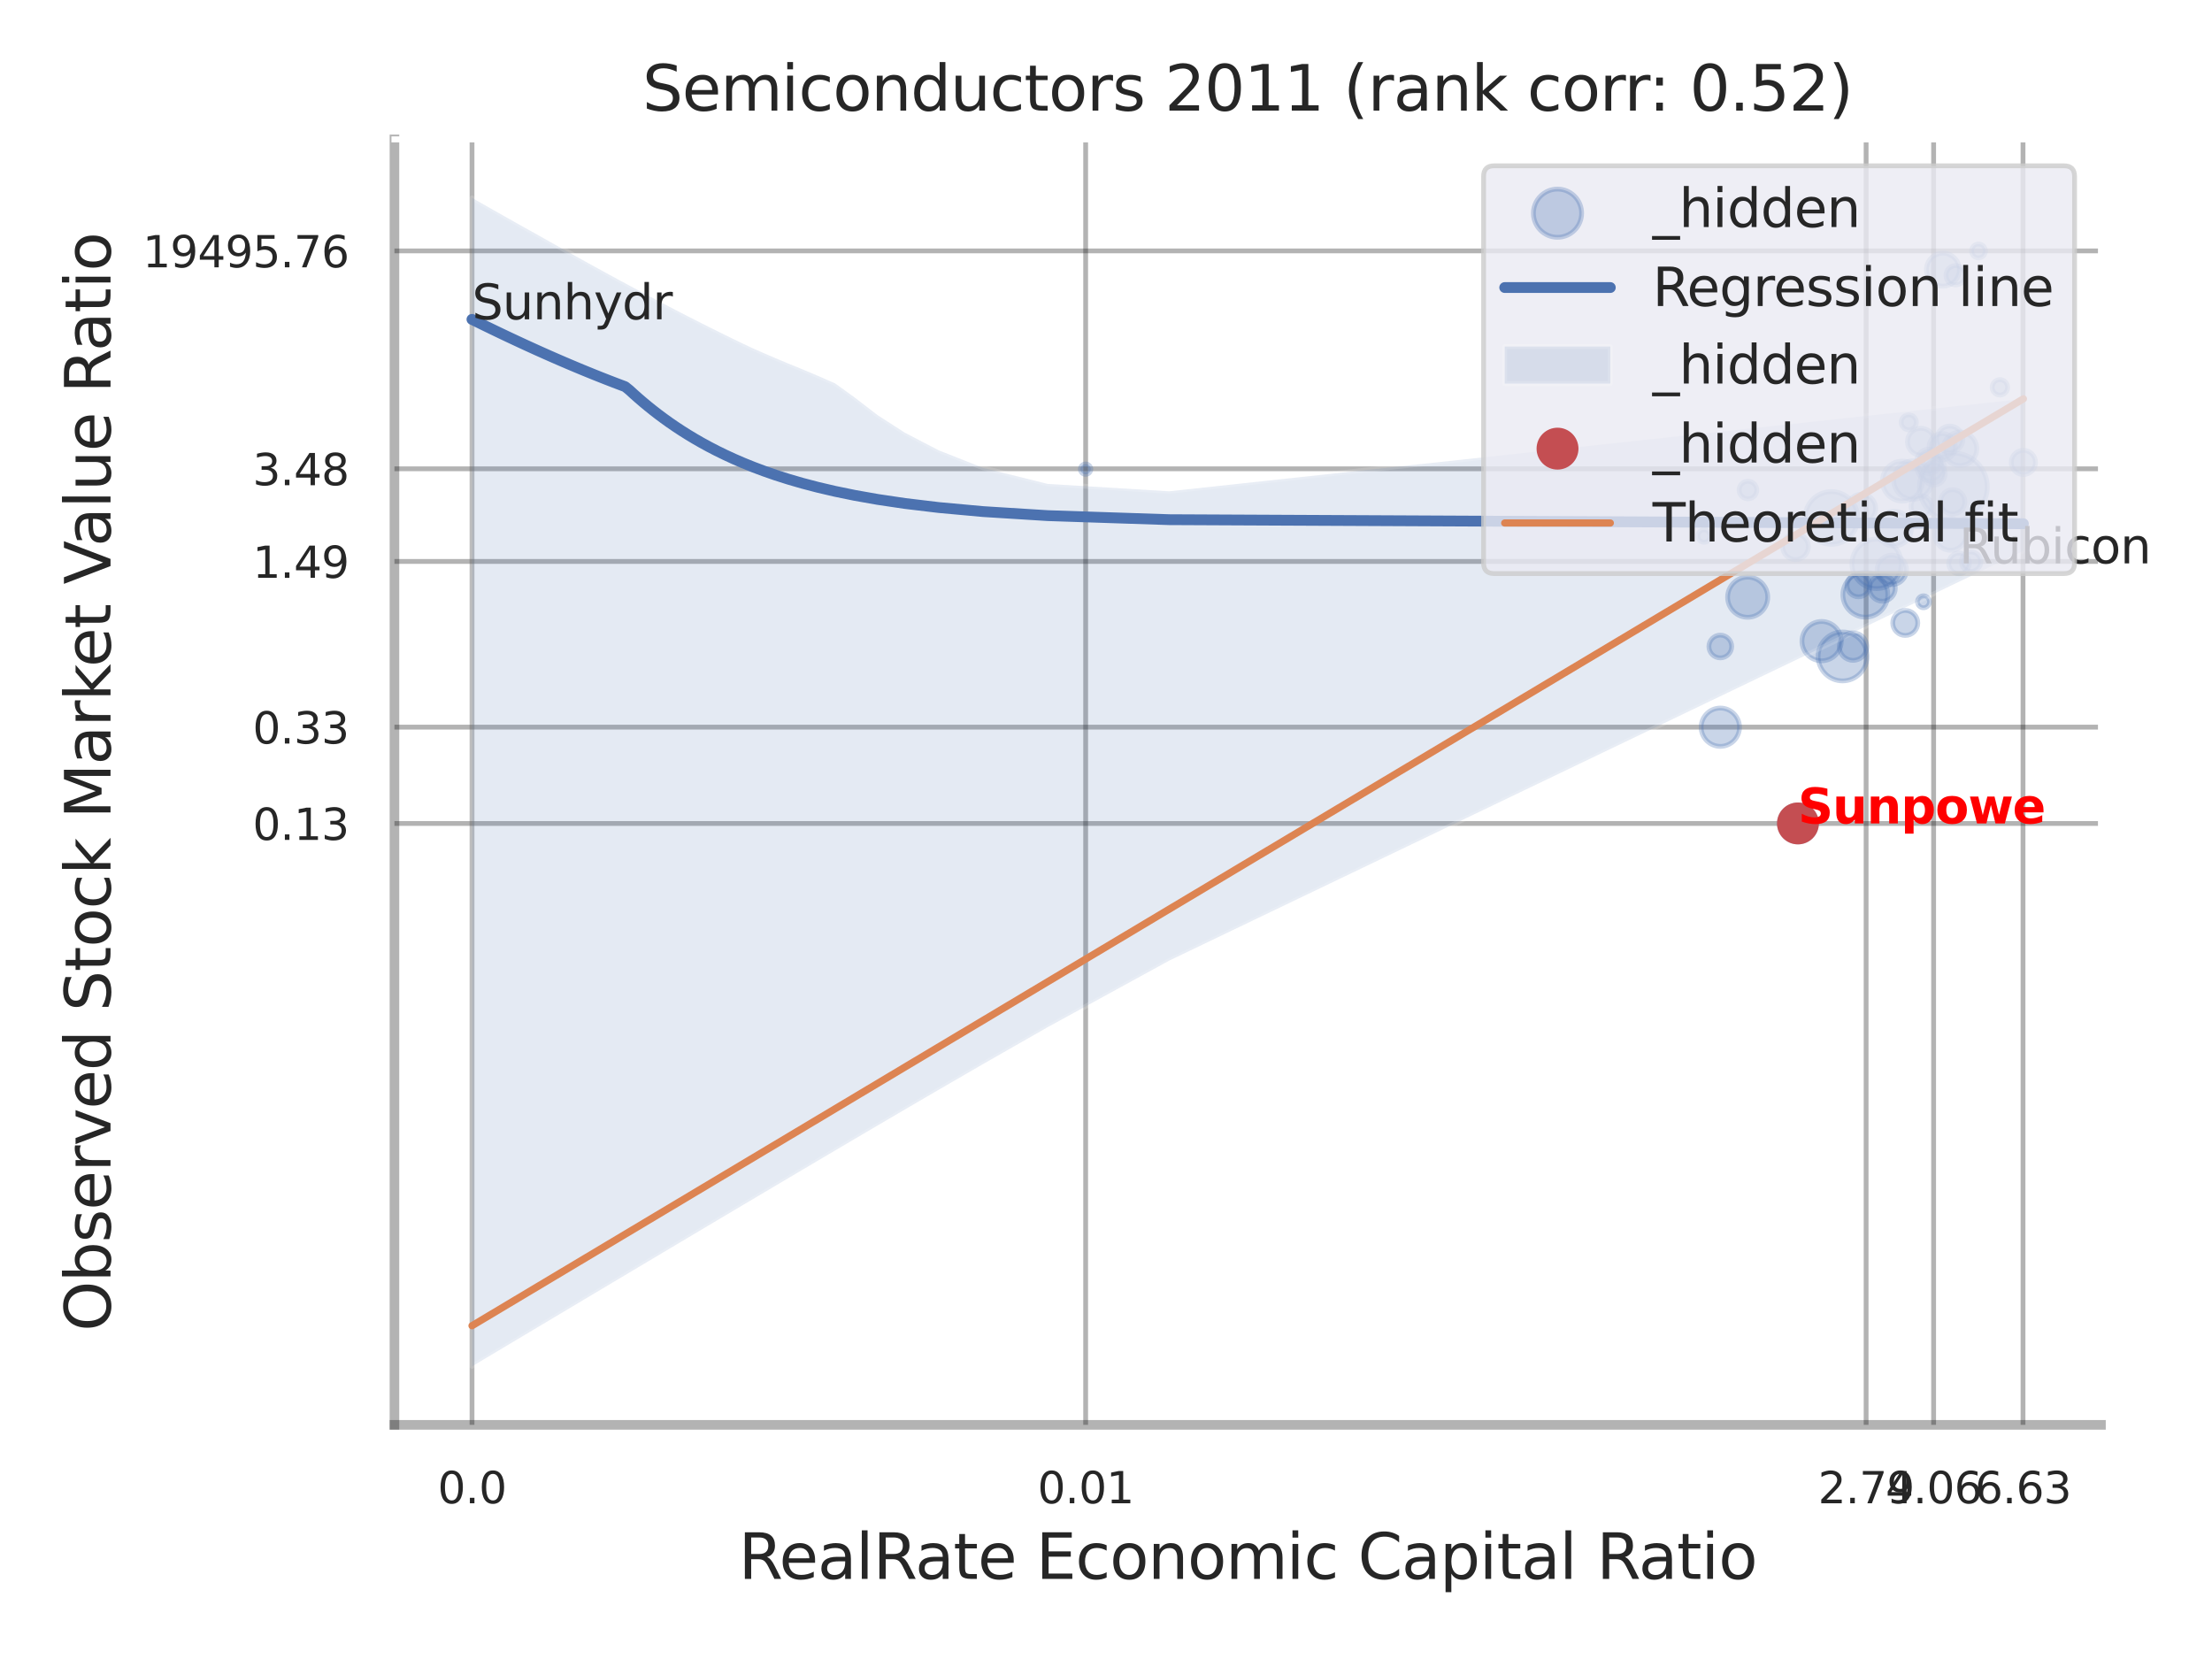 <?xml version="1.0" encoding="utf-8" standalone="no"?>
<!DOCTYPE svg PUBLIC "-//W3C//DTD SVG 1.1//EN"
  "http://www.w3.org/Graphics/SVG/1.1/DTD/svg11.dtd">
<svg xmlns:xlink="http://www.w3.org/1999/xlink" width="460.8pt" height="345.6pt" viewBox="0 0 460.8 345.6" xmlns="http://www.w3.org/2000/svg" version="1.1">
 <defs>
  <style type="text/css">*{stroke-linejoin: round; stroke-linecap: butt}</style>
 </defs>
 <g id="figure_1">
  <g id="patch_1">
   <path d="M 0 345.6 
L 460.8 345.6 
L 460.8 0 
L 0 0 
z
" style="fill: #ffffff"/>
  </g>
  <g id="axes_1">
   <g id="patch_2">
    <path d="M 82.17 296.82 
L 437.669 296.82 
L 437.669 29.04 
L 82.17 29.04 
z
" style="fill: #ffffff"/>
   </g>
   <g id="matplotlib.axis_1">
    <g id="xtick_1">
     <g id="line2d_1">
      <path d="M 98.329 296.82 
L 98.329 29.04 
" clip-path="url(#p74e7aef7e7)" style="fill: none; stroke: #000000; stroke-opacity: 0.3; stroke-linecap: round"/>
     </g>
     <g id="text_1">
      <!-- 0.0 -->
      <g style="fill: #262626" transform="translate(91.173 313.159) scale(0.09 -0.09)">
       <defs>
        <path id="DejaVuSans-30" d="M 2034 4250 
Q 1547 4250 1301 3770 
Q 1056 3291 1056 2328 
Q 1056 1369 1301 889 
Q 1547 409 2034 409 
Q 2525 409 2770 889 
Q 3016 1369 3016 2328 
Q 3016 3291 2770 3770 
Q 2525 4250 2034 4250 
z
M 2034 4750 
Q 2819 4750 3233 4129 
Q 3647 3509 3647 2328 
Q 3647 1150 3233 529 
Q 2819 -91 2034 -91 
Q 1250 -91 836 529 
Q 422 1150 422 2328 
Q 422 3509 836 4129 
Q 1250 4750 2034 4750 
z
" transform="scale(0.016)"/>
        <path id="DejaVuSans-2e" d="M 684 794 
L 1344 794 
L 1344 0 
L 684 0 
L 684 794 
z
" transform="scale(0.016)"/>
       </defs>
       <use xlink:href="#DejaVuSans-30"/>
       <use xlink:href="#DejaVuSans-2e" transform="translate(63.623 0)"/>
       <use xlink:href="#DejaVuSans-30" transform="translate(95.41 0)"/>
      </g>
     </g>
    </g>
    <g id="xtick_2">
     <g id="line2d_2">
      <path d="M 226.16 296.82 
L 226.16 29.04 
" clip-path="url(#p74e7aef7e7)" style="fill: none; stroke: #000000; stroke-opacity: 0.3; stroke-linecap: round"/>
     </g>
     <g id="text_2">
      <!-- 0.01 -->
      <g style="fill: #262626" transform="translate(216.141 313.159) scale(0.09 -0.09)">
       <defs>
        <path id="DejaVuSans-31" d="M 794 531 
L 1825 531 
L 1825 4091 
L 703 3866 
L 703 4441 
L 1819 4666 
L 2450 4666 
L 2450 531 
L 3481 531 
L 3481 0 
L 794 0 
L 794 531 
z
" transform="scale(0.016)"/>
       </defs>
       <use xlink:href="#DejaVuSans-30"/>
       <use xlink:href="#DejaVuSans-2e" transform="translate(63.623 0)"/>
       <use xlink:href="#DejaVuSans-30" transform="translate(95.41 0)"/>
       <use xlink:href="#DejaVuSans-31" transform="translate(159.033 0)"/>
      </g>
     </g>
    </g>
    <g id="xtick_3">
     <g id="line2d_3">
      <path d="M 388.746 296.82 
L 388.746 29.04 
" clip-path="url(#p74e7aef7e7)" style="fill: none; stroke: #000000; stroke-opacity: 0.3; stroke-linecap: round"/>
     </g>
     <g id="text_3">
      <!-- 2.79 -->
      <g style="fill: #262626" transform="translate(378.727 313.159) scale(0.09 -0.09)">
       <defs>
        <path id="DejaVuSans-32" d="M 1228 531 
L 3431 531 
L 3431 0 
L 469 0 
L 469 531 
Q 828 903 1448 1529 
Q 2069 2156 2228 2338 
Q 2531 2678 2651 2914 
Q 2772 3150 2772 3378 
Q 2772 3750 2511 3984 
Q 2250 4219 1831 4219 
Q 1534 4219 1204 4116 
Q 875 4013 500 3803 
L 500 4441 
Q 881 4594 1212 4672 
Q 1544 4750 1819 4750 
Q 2544 4750 2975 4387 
Q 3406 4025 3406 3419 
Q 3406 3131 3298 2873 
Q 3191 2616 2906 2266 
Q 2828 2175 2409 1742 
Q 1991 1309 1228 531 
z
" transform="scale(0.016)"/>
        <path id="DejaVuSans-37" d="M 525 4666 
L 3525 4666 
L 3525 4397 
L 1831 0 
L 1172 0 
L 2766 4134 
L 525 4134 
L 525 4666 
z
" transform="scale(0.016)"/>
        <path id="DejaVuSans-39" d="M 703 97 
L 703 672 
Q 941 559 1184 500 
Q 1428 441 1663 441 
Q 2288 441 2617 861 
Q 2947 1281 2994 2138 
Q 2813 1869 2534 1725 
Q 2256 1581 1919 1581 
Q 1219 1581 811 2004 
Q 403 2428 403 3163 
Q 403 3881 828 4315 
Q 1253 4750 1959 4750 
Q 2769 4750 3195 4129 
Q 3622 3509 3622 2328 
Q 3622 1225 3098 567 
Q 2575 -91 1691 -91 
Q 1453 -91 1209 -44 
Q 966 3 703 97 
z
M 1959 2075 
Q 2384 2075 2632 2365 
Q 2881 2656 2881 3163 
Q 2881 3666 2632 3958 
Q 2384 4250 1959 4250 
Q 1534 4250 1286 3958 
Q 1038 3666 1038 3163 
Q 1038 2656 1286 2365 
Q 1534 2075 1959 2075 
z
" transform="scale(0.016)"/>
       </defs>
       <use xlink:href="#DejaVuSans-32"/>
       <use xlink:href="#DejaVuSans-2e" transform="translate(63.623 0)"/>
       <use xlink:href="#DejaVuSans-37" transform="translate(95.41 0)"/>
       <use xlink:href="#DejaVuSans-39" transform="translate(159.033 0)"/>
      </g>
     </g>
    </g>
    <g id="xtick_4">
     <g id="line2d_4">
      <path d="M 402.808 296.82 
L 402.808 29.04 
" clip-path="url(#p74e7aef7e7)" style="fill: none; stroke: #000000; stroke-opacity: 0.3; stroke-linecap: round"/>
     </g>
     <g id="text_4">
      <!-- 4.06 -->
      <g style="fill: #262626" transform="translate(392.789 313.159) scale(0.09 -0.09)">
       <defs>
        <path id="DejaVuSans-34" d="M 2419 4116 
L 825 1625 
L 2419 1625 
L 2419 4116 
z
M 2253 4666 
L 3047 4666 
L 3047 1625 
L 3713 1625 
L 3713 1100 
L 3047 1100 
L 3047 0 
L 2419 0 
L 2419 1100 
L 313 1100 
L 313 1709 
L 2253 4666 
z
" transform="scale(0.016)"/>
        <path id="DejaVuSans-36" d="M 2113 2584 
Q 1688 2584 1439 2293 
Q 1191 2003 1191 1497 
Q 1191 994 1439 701 
Q 1688 409 2113 409 
Q 2538 409 2786 701 
Q 3034 994 3034 1497 
Q 3034 2003 2786 2293 
Q 2538 2584 2113 2584 
z
M 3366 4563 
L 3366 3988 
Q 3128 4100 2886 4159 
Q 2644 4219 2406 4219 
Q 1781 4219 1451 3797 
Q 1122 3375 1075 2522 
Q 1259 2794 1537 2939 
Q 1816 3084 2150 3084 
Q 2853 3084 3261 2657 
Q 3669 2231 3669 1497 
Q 3669 778 3244 343 
Q 2819 -91 2113 -91 
Q 1303 -91 875 529 
Q 447 1150 447 2328 
Q 447 3434 972 4092 
Q 1497 4750 2381 4750 
Q 2619 4750 2861 4703 
Q 3103 4656 3366 4563 
z
" transform="scale(0.016)"/>
       </defs>
       <use xlink:href="#DejaVuSans-34"/>
       <use xlink:href="#DejaVuSans-2e" transform="translate(63.623 0)"/>
       <use xlink:href="#DejaVuSans-30" transform="translate(95.41 0)"/>
       <use xlink:href="#DejaVuSans-36" transform="translate(159.033 0)"/>
      </g>
     </g>
    </g>
    <g id="xtick_5">
     <g id="line2d_5">
      <path d="M 421.431 296.82 
L 421.431 29.04 
" clip-path="url(#p74e7aef7e7)" style="fill: none; stroke: #000000; stroke-opacity: 0.3; stroke-linecap: round"/>
     </g>
     <g id="text_5">
      <!-- 6.63 -->
      <g style="fill: #262626" transform="translate(411.412 313.159) scale(0.09 -0.09)">
       <defs>
        <path id="DejaVuSans-33" d="M 2597 2516 
Q 3050 2419 3304 2112 
Q 3559 1806 3559 1356 
Q 3559 666 3084 287 
Q 2609 -91 1734 -91 
Q 1441 -91 1130 -33 
Q 819 25 488 141 
L 488 750 
Q 750 597 1062 519 
Q 1375 441 1716 441 
Q 2309 441 2620 675 
Q 2931 909 2931 1356 
Q 2931 1769 2642 2001 
Q 2353 2234 1838 2234 
L 1294 2234 
L 1294 2753 
L 1863 2753 
Q 2328 2753 2575 2939 
Q 2822 3125 2822 3475 
Q 2822 3834 2567 4026 
Q 2313 4219 1838 4219 
Q 1578 4219 1281 4162 
Q 984 4106 628 3988 
L 628 4550 
Q 988 4650 1302 4700 
Q 1616 4750 1894 4750 
Q 2613 4750 3031 4423 
Q 3450 4097 3450 3541 
Q 3450 3153 3228 2886 
Q 3006 2619 2597 2516 
z
" transform="scale(0.016)"/>
       </defs>
       <use xlink:href="#DejaVuSans-36"/>
       <use xlink:href="#DejaVuSans-2e" transform="translate(63.623 0)"/>
       <use xlink:href="#DejaVuSans-36" transform="translate(95.41 0)"/>
       <use xlink:href="#DejaVuSans-33" transform="translate(159.033 0)"/>
      </g>
     </g>
    </g>
    <g id="xtick_6"/>
    <g id="xtick_7"/>
    <g id="xtick_8"/>
    <g id="xtick_9"/>
    <g id="xtick_10"/>
    <g id="xtick_11"/>
    <g id="text_6">
     <!-- RealRate Economic Capital Ratio -->
     <g style="fill: #262626" transform="translate(153.866 328.908) scale(0.13 -0.13)">
      <defs>
       <path id="DejaVuSans-52" d="M 2841 2188 
Q 3044 2119 3236 1894 
Q 3428 1669 3622 1275 
L 4263 0 
L 3584 0 
L 2988 1197 
Q 2756 1666 2539 1819 
Q 2322 1972 1947 1972 
L 1259 1972 
L 1259 0 
L 628 0 
L 628 4666 
L 2053 4666 
Q 2853 4666 3247 4331 
Q 3641 3997 3641 3322 
Q 3641 2881 3436 2590 
Q 3231 2300 2841 2188 
z
M 1259 4147 
L 1259 2491 
L 2053 2491 
Q 2509 2491 2742 2702 
Q 2975 2913 2975 3322 
Q 2975 3731 2742 3939 
Q 2509 4147 2053 4147 
L 1259 4147 
z
" transform="scale(0.016)"/>
       <path id="DejaVuSans-65" d="M 3597 1894 
L 3597 1613 
L 953 1613 
Q 991 1019 1311 708 
Q 1631 397 2203 397 
Q 2534 397 2845 478 
Q 3156 559 3463 722 
L 3463 178 
Q 3153 47 2828 -22 
Q 2503 -91 2169 -91 
Q 1331 -91 842 396 
Q 353 884 353 1716 
Q 353 2575 817 3079 
Q 1281 3584 2069 3584 
Q 2775 3584 3186 3129 
Q 3597 2675 3597 1894 
z
M 3022 2063 
Q 3016 2534 2758 2815 
Q 2500 3097 2075 3097 
Q 1594 3097 1305 2825 
Q 1016 2553 972 2059 
L 3022 2063 
z
" transform="scale(0.016)"/>
       <path id="DejaVuSans-61" d="M 2194 1759 
Q 1497 1759 1228 1600 
Q 959 1441 959 1056 
Q 959 750 1161 570 
Q 1363 391 1709 391 
Q 2188 391 2477 730 
Q 2766 1069 2766 1631 
L 2766 1759 
L 2194 1759 
z
M 3341 1997 
L 3341 0 
L 2766 0 
L 2766 531 
Q 2569 213 2275 61 
Q 1981 -91 1556 -91 
Q 1019 -91 701 211 
Q 384 513 384 1019 
Q 384 1609 779 1909 
Q 1175 2209 1959 2209 
L 2766 2209 
L 2766 2266 
Q 2766 2663 2505 2880 
Q 2244 3097 1772 3097 
Q 1472 3097 1187 3025 
Q 903 2953 641 2809 
L 641 3341 
Q 956 3463 1253 3523 
Q 1550 3584 1831 3584 
Q 2591 3584 2966 3190 
Q 3341 2797 3341 1997 
z
" transform="scale(0.016)"/>
       <path id="DejaVuSans-6c" d="M 603 4863 
L 1178 4863 
L 1178 0 
L 603 0 
L 603 4863 
z
" transform="scale(0.016)"/>
       <path id="DejaVuSans-74" d="M 1172 4494 
L 1172 3500 
L 2356 3500 
L 2356 3053 
L 1172 3053 
L 1172 1153 
Q 1172 725 1289 603 
Q 1406 481 1766 481 
L 2356 481 
L 2356 0 
L 1766 0 
Q 1100 0 847 248 
Q 594 497 594 1153 
L 594 3053 
L 172 3053 
L 172 3500 
L 594 3500 
L 594 4494 
L 1172 4494 
z
" transform="scale(0.016)"/>
       <path id="DejaVuSans-20" transform="scale(0.016)"/>
       <path id="DejaVuSans-45" d="M 628 4666 
L 3578 4666 
L 3578 4134 
L 1259 4134 
L 1259 2753 
L 3481 2753 
L 3481 2222 
L 1259 2222 
L 1259 531 
L 3634 531 
L 3634 0 
L 628 0 
L 628 4666 
z
" transform="scale(0.016)"/>
       <path id="DejaVuSans-63" d="M 3122 3366 
L 3122 2828 
Q 2878 2963 2633 3030 
Q 2388 3097 2138 3097 
Q 1578 3097 1268 2742 
Q 959 2388 959 1747 
Q 959 1106 1268 751 
Q 1578 397 2138 397 
Q 2388 397 2633 464 
Q 2878 531 3122 666 
L 3122 134 
Q 2881 22 2623 -34 
Q 2366 -91 2075 -91 
Q 1284 -91 818 406 
Q 353 903 353 1747 
Q 353 2603 823 3093 
Q 1294 3584 2113 3584 
Q 2378 3584 2631 3529 
Q 2884 3475 3122 3366 
z
" transform="scale(0.016)"/>
       <path id="DejaVuSans-6f" d="M 1959 3097 
Q 1497 3097 1228 2736 
Q 959 2375 959 1747 
Q 959 1119 1226 758 
Q 1494 397 1959 397 
Q 2419 397 2687 759 
Q 2956 1122 2956 1747 
Q 2956 2369 2687 2733 
Q 2419 3097 1959 3097 
z
M 1959 3584 
Q 2709 3584 3137 3096 
Q 3566 2609 3566 1747 
Q 3566 888 3137 398 
Q 2709 -91 1959 -91 
Q 1206 -91 779 398 
Q 353 888 353 1747 
Q 353 2609 779 3096 
Q 1206 3584 1959 3584 
z
" transform="scale(0.016)"/>
       <path id="DejaVuSans-6e" d="M 3513 2113 
L 3513 0 
L 2938 0 
L 2938 2094 
Q 2938 2591 2744 2837 
Q 2550 3084 2163 3084 
Q 1697 3084 1428 2787 
Q 1159 2491 1159 1978 
L 1159 0 
L 581 0 
L 581 3500 
L 1159 3500 
L 1159 2956 
Q 1366 3272 1645 3428 
Q 1925 3584 2291 3584 
Q 2894 3584 3203 3211 
Q 3513 2838 3513 2113 
z
" transform="scale(0.016)"/>
       <path id="DejaVuSans-6d" d="M 3328 2828 
Q 3544 3216 3844 3400 
Q 4144 3584 4550 3584 
Q 5097 3584 5394 3201 
Q 5691 2819 5691 2113 
L 5691 0 
L 5113 0 
L 5113 2094 
Q 5113 2597 4934 2840 
Q 4756 3084 4391 3084 
Q 3944 3084 3684 2787 
Q 3425 2491 3425 1978 
L 3425 0 
L 2847 0 
L 2847 2094 
Q 2847 2600 2669 2842 
Q 2491 3084 2119 3084 
Q 1678 3084 1418 2786 
Q 1159 2488 1159 1978 
L 1159 0 
L 581 0 
L 581 3500 
L 1159 3500 
L 1159 2956 
Q 1356 3278 1631 3431 
Q 1906 3584 2284 3584 
Q 2666 3584 2933 3390 
Q 3200 3197 3328 2828 
z
" transform="scale(0.016)"/>
       <path id="DejaVuSans-69" d="M 603 3500 
L 1178 3500 
L 1178 0 
L 603 0 
L 603 3500 
z
M 603 4863 
L 1178 4863 
L 1178 4134 
L 603 4134 
L 603 4863 
z
" transform="scale(0.016)"/>
       <path id="DejaVuSans-43" d="M 4122 4306 
L 4122 3641 
Q 3803 3938 3442 4084 
Q 3081 4231 2675 4231 
Q 1875 4231 1450 3742 
Q 1025 3253 1025 2328 
Q 1025 1406 1450 917 
Q 1875 428 2675 428 
Q 3081 428 3442 575 
Q 3803 722 4122 1019 
L 4122 359 
Q 3791 134 3420 21 
Q 3050 -91 2638 -91 
Q 1578 -91 968 557 
Q 359 1206 359 2328 
Q 359 3453 968 4101 
Q 1578 4750 2638 4750 
Q 3056 4750 3426 4639 
Q 3797 4528 4122 4306 
z
" transform="scale(0.016)"/>
       <path id="DejaVuSans-70" d="M 1159 525 
L 1159 -1331 
L 581 -1331 
L 581 3500 
L 1159 3500 
L 1159 2969 
Q 1341 3281 1617 3432 
Q 1894 3584 2278 3584 
Q 2916 3584 3314 3078 
Q 3713 2572 3713 1747 
Q 3713 922 3314 415 
Q 2916 -91 2278 -91 
Q 1894 -91 1617 61 
Q 1341 213 1159 525 
z
M 3116 1747 
Q 3116 2381 2855 2742 
Q 2594 3103 2138 3103 
Q 1681 3103 1420 2742 
Q 1159 2381 1159 1747 
Q 1159 1113 1420 752 
Q 1681 391 2138 391 
Q 2594 391 2855 752 
Q 3116 1113 3116 1747 
z
" transform="scale(0.016)"/>
      </defs>
      <use xlink:href="#DejaVuSans-52"/>
      <use xlink:href="#DejaVuSans-65" transform="translate(64.982 0)"/>
      <use xlink:href="#DejaVuSans-61" transform="translate(126.506 0)"/>
      <use xlink:href="#DejaVuSans-6c" transform="translate(187.785 0)"/>
      <use xlink:href="#DejaVuSans-52" transform="translate(215.568 0)"/>
      <use xlink:href="#DejaVuSans-61" transform="translate(282.801 0)"/>
      <use xlink:href="#DejaVuSans-74" transform="translate(344.08 0)"/>
      <use xlink:href="#DejaVuSans-65" transform="translate(383.289 0)"/>
      <use xlink:href="#DejaVuSans-20" transform="translate(444.812 0)"/>
      <use xlink:href="#DejaVuSans-45" transform="translate(476.6 0)"/>
      <use xlink:href="#DejaVuSans-63" transform="translate(539.783 0)"/>
      <use xlink:href="#DejaVuSans-6f" transform="translate(594.764 0)"/>
      <use xlink:href="#DejaVuSans-6e" transform="translate(655.945 0)"/>
      <use xlink:href="#DejaVuSans-6f" transform="translate(719.324 0)"/>
      <use xlink:href="#DejaVuSans-6d" transform="translate(780.506 0)"/>
      <use xlink:href="#DejaVuSans-69" transform="translate(877.918 0)"/>
      <use xlink:href="#DejaVuSans-63" transform="translate(905.701 0)"/>
      <use xlink:href="#DejaVuSans-20" transform="translate(960.682 0)"/>
      <use xlink:href="#DejaVuSans-43" transform="translate(992.469 0)"/>
      <use xlink:href="#DejaVuSans-61" transform="translate(1062.293 0)"/>
      <use xlink:href="#DejaVuSans-70" transform="translate(1123.572 0)"/>
      <use xlink:href="#DejaVuSans-69" transform="translate(1187.049 0)"/>
      <use xlink:href="#DejaVuSans-74" transform="translate(1214.832 0)"/>
      <use xlink:href="#DejaVuSans-61" transform="translate(1254.041 0)"/>
      <use xlink:href="#DejaVuSans-6c" transform="translate(1315.32 0)"/>
      <use xlink:href="#DejaVuSans-20" transform="translate(1343.104 0)"/>
      <use xlink:href="#DejaVuSans-52" transform="translate(1374.891 0)"/>
      <use xlink:href="#DejaVuSans-61" transform="translate(1442.123 0)"/>
      <use xlink:href="#DejaVuSans-74" transform="translate(1503.402 0)"/>
      <use xlink:href="#DejaVuSans-69" transform="translate(1542.611 0)"/>
      <use xlink:href="#DejaVuSans-6f" transform="translate(1570.395 0)"/>
     </g>
    </g>
   </g>
   <g id="matplotlib.axis_2">
    <g id="ytick_1">
     <g id="line2d_6">
      <path d="M 82.17 171.546 
L 437.669 171.546 
" clip-path="url(#p74e7aef7e7)" style="fill: none; stroke: #000000; stroke-opacity: 0.3; stroke-linecap: round"/>
     </g>
     <g id="text_7">
      <!-- 0.13 -->
      <g style="fill: #262626" transform="translate(52.631 174.966) scale(0.09 -0.09)">
       <use xlink:href="#DejaVuSans-30"/>
       <use xlink:href="#DejaVuSans-2e" transform="translate(63.623 0)"/>
       <use xlink:href="#DejaVuSans-31" transform="translate(95.41 0)"/>
       <use xlink:href="#DejaVuSans-33" transform="translate(159.033 0)"/>
      </g>
     </g>
    </g>
    <g id="ytick_2">
     <g id="line2d_7">
      <path d="M 82.17 151.475 
L 437.669 151.475 
" clip-path="url(#p74e7aef7e7)" style="fill: none; stroke: #000000; stroke-opacity: 0.3; stroke-linecap: round"/>
     </g>
     <g id="text_8">
      <!-- 0.33 -->
      <g style="fill: #262626" transform="translate(52.631 154.894) scale(0.09 -0.09)">
       <use xlink:href="#DejaVuSans-30"/>
       <use xlink:href="#DejaVuSans-2e" transform="translate(63.623 0)"/>
       <use xlink:href="#DejaVuSans-33" transform="translate(95.41 0)"/>
       <use xlink:href="#DejaVuSans-33" transform="translate(159.033 0)"/>
      </g>
     </g>
    </g>
    <g id="ytick_3">
     <g id="line2d_8">
      <path d="M 82.17 116.959 
L 437.669 116.959 
" clip-path="url(#p74e7aef7e7)" style="fill: none; stroke: #000000; stroke-opacity: 0.3; stroke-linecap: round"/>
     </g>
     <g id="text_9">
      <!-- 1.49 -->
      <g style="fill: #262626" transform="translate(52.631 120.378) scale(0.09 -0.09)">
       <use xlink:href="#DejaVuSans-31"/>
       <use xlink:href="#DejaVuSans-2e" transform="translate(63.623 0)"/>
       <use xlink:href="#DejaVuSans-34" transform="translate(95.41 0)"/>
       <use xlink:href="#DejaVuSans-39" transform="translate(159.033 0)"/>
      </g>
     </g>
    </g>
    <g id="ytick_4">
     <g id="line2d_9">
      <path d="M 82.17 97.657 
L 437.669 97.657 
" clip-path="url(#p74e7aef7e7)" style="fill: none; stroke: #000000; stroke-opacity: 0.3; stroke-linecap: round"/>
     </g>
     <g id="text_10">
      <!-- 3.48 -->
      <g style="fill: #262626" transform="translate(52.631 101.076) scale(0.09 -0.09)">
       <defs>
        <path id="DejaVuSans-38" d="M 2034 2216 
Q 1584 2216 1326 1975 
Q 1069 1734 1069 1313 
Q 1069 891 1326 650 
Q 1584 409 2034 409 
Q 2484 409 2743 651 
Q 3003 894 3003 1313 
Q 3003 1734 2745 1975 
Q 2488 2216 2034 2216 
z
M 1403 2484 
Q 997 2584 770 2862 
Q 544 3141 544 3541 
Q 544 4100 942 4425 
Q 1341 4750 2034 4750 
Q 2731 4750 3128 4425 
Q 3525 4100 3525 3541 
Q 3525 3141 3298 2862 
Q 3072 2584 2669 2484 
Q 3125 2378 3379 2068 
Q 3634 1759 3634 1313 
Q 3634 634 3220 271 
Q 2806 -91 2034 -91 
Q 1263 -91 848 271 
Q 434 634 434 1313 
Q 434 1759 690 2068 
Q 947 2378 1403 2484 
z
M 1172 3481 
Q 1172 3119 1398 2916 
Q 1625 2713 2034 2713 
Q 2441 2713 2670 2916 
Q 2900 3119 2900 3481 
Q 2900 3844 2670 4047 
Q 2441 4250 2034 4250 
Q 1625 4250 1398 4047 
Q 1172 3844 1172 3481 
z
" transform="scale(0.016)"/>
       </defs>
       <use xlink:href="#DejaVuSans-33"/>
       <use xlink:href="#DejaVuSans-2e" transform="translate(63.623 0)"/>
       <use xlink:href="#DejaVuSans-34" transform="translate(95.41 0)"/>
       <use xlink:href="#DejaVuSans-38" transform="translate(159.033 0)"/>
      </g>
     </g>
    </g>
    <g id="ytick_5">
     <g id="line2d_10">
      <path d="M 82.17 52.27 
L 437.669 52.27 
" clip-path="url(#p74e7aef7e7)" style="fill: none; stroke: #000000; stroke-opacity: 0.3; stroke-linecap: round"/>
     </g>
     <g id="text_11">
      <!-- 19495.76 -->
      <g style="fill: #262626" transform="translate(29.726 55.69) scale(0.09 -0.09)">
       <defs>
        <path id="DejaVuSans-35" d="M 691 4666 
L 3169 4666 
L 3169 4134 
L 1269 4134 
L 1269 2991 
Q 1406 3038 1543 3061 
Q 1681 3084 1819 3084 
Q 2600 3084 3056 2656 
Q 3513 2228 3513 1497 
Q 3513 744 3044 326 
Q 2575 -91 1722 -91 
Q 1428 -91 1123 -41 
Q 819 9 494 109 
L 494 744 
Q 775 591 1075 516 
Q 1375 441 1709 441 
Q 2250 441 2565 725 
Q 2881 1009 2881 1497 
Q 2881 1984 2565 2268 
Q 2250 2553 1709 2553 
Q 1456 2553 1204 2497 
Q 953 2441 691 2322 
L 691 4666 
z
" transform="scale(0.016)"/>
       </defs>
       <use xlink:href="#DejaVuSans-31"/>
       <use xlink:href="#DejaVuSans-39" transform="translate(63.623 0)"/>
       <use xlink:href="#DejaVuSans-34" transform="translate(127.246 0)"/>
       <use xlink:href="#DejaVuSans-39" transform="translate(190.869 0)"/>
       <use xlink:href="#DejaVuSans-35" transform="translate(254.492 0)"/>
       <use xlink:href="#DejaVuSans-2e" transform="translate(318.115 0)"/>
       <use xlink:href="#DejaVuSans-37" transform="translate(349.902 0)"/>
       <use xlink:href="#DejaVuSans-36" transform="translate(413.525 0)"/>
      </g>
     </g>
    </g>
    <g id="ytick_6"/>
    <g id="ytick_7"/>
    <g id="ytick_8"/>
    <g id="ytick_9"/>
    <g id="ytick_10"/>
    <g id="ytick_11"/>
    <g id="ytick_12"/>
    <g id="text_12">
     <!-- Observed Stock Market Value Ratio -->
     <g style="fill: #262626" transform="translate(23.022 277.332) rotate(-90) scale(0.13 -0.13)">
      <defs>
       <path id="DejaVuSans-4f" d="M 2522 4238 
Q 1834 4238 1429 3725 
Q 1025 3213 1025 2328 
Q 1025 1447 1429 934 
Q 1834 422 2522 422 
Q 3209 422 3611 934 
Q 4013 1447 4013 2328 
Q 4013 3213 3611 3725 
Q 3209 4238 2522 4238 
z
M 2522 4750 
Q 3503 4750 4090 4092 
Q 4678 3434 4678 2328 
Q 4678 1225 4090 567 
Q 3503 -91 2522 -91 
Q 1538 -91 948 565 
Q 359 1222 359 2328 
Q 359 3434 948 4092 
Q 1538 4750 2522 4750 
z
" transform="scale(0.016)"/>
       <path id="DejaVuSans-62" d="M 3116 1747 
Q 3116 2381 2855 2742 
Q 2594 3103 2138 3103 
Q 1681 3103 1420 2742 
Q 1159 2381 1159 1747 
Q 1159 1113 1420 752 
Q 1681 391 2138 391 
Q 2594 391 2855 752 
Q 3116 1113 3116 1747 
z
M 1159 2969 
Q 1341 3281 1617 3432 
Q 1894 3584 2278 3584 
Q 2916 3584 3314 3078 
Q 3713 2572 3713 1747 
Q 3713 922 3314 415 
Q 2916 -91 2278 -91 
Q 1894 -91 1617 61 
Q 1341 213 1159 525 
L 1159 0 
L 581 0 
L 581 4863 
L 1159 4863 
L 1159 2969 
z
" transform="scale(0.016)"/>
       <path id="DejaVuSans-73" d="M 2834 3397 
L 2834 2853 
Q 2591 2978 2328 3040 
Q 2066 3103 1784 3103 
Q 1356 3103 1142 2972 
Q 928 2841 928 2578 
Q 928 2378 1081 2264 
Q 1234 2150 1697 2047 
L 1894 2003 
Q 2506 1872 2764 1633 
Q 3022 1394 3022 966 
Q 3022 478 2636 193 
Q 2250 -91 1575 -91 
Q 1294 -91 989 -36 
Q 684 19 347 128 
L 347 722 
Q 666 556 975 473 
Q 1284 391 1588 391 
Q 1994 391 2212 530 
Q 2431 669 2431 922 
Q 2431 1156 2273 1281 
Q 2116 1406 1581 1522 
L 1381 1569 
Q 847 1681 609 1914 
Q 372 2147 372 2553 
Q 372 3047 722 3315 
Q 1072 3584 1716 3584 
Q 2034 3584 2315 3537 
Q 2597 3491 2834 3397 
z
" transform="scale(0.016)"/>
       <path id="DejaVuSans-72" d="M 2631 2963 
Q 2534 3019 2420 3045 
Q 2306 3072 2169 3072 
Q 1681 3072 1420 2755 
Q 1159 2438 1159 1844 
L 1159 0 
L 581 0 
L 581 3500 
L 1159 3500 
L 1159 2956 
Q 1341 3275 1631 3429 
Q 1922 3584 2338 3584 
Q 2397 3584 2469 3576 
Q 2541 3569 2628 3553 
L 2631 2963 
z
" transform="scale(0.016)"/>
       <path id="DejaVuSans-76" d="M 191 3500 
L 800 3500 
L 1894 563 
L 2988 3500 
L 3597 3500 
L 2284 0 
L 1503 0 
L 191 3500 
z
" transform="scale(0.016)"/>
       <path id="DejaVuSans-64" d="M 2906 2969 
L 2906 4863 
L 3481 4863 
L 3481 0 
L 2906 0 
L 2906 525 
Q 2725 213 2448 61 
Q 2172 -91 1784 -91 
Q 1150 -91 751 415 
Q 353 922 353 1747 
Q 353 2572 751 3078 
Q 1150 3584 1784 3584 
Q 2172 3584 2448 3432 
Q 2725 3281 2906 2969 
z
M 947 1747 
Q 947 1113 1208 752 
Q 1469 391 1925 391 
Q 2381 391 2643 752 
Q 2906 1113 2906 1747 
Q 2906 2381 2643 2742 
Q 2381 3103 1925 3103 
Q 1469 3103 1208 2742 
Q 947 2381 947 1747 
z
" transform="scale(0.016)"/>
       <path id="DejaVuSans-53" d="M 3425 4513 
L 3425 3897 
Q 3066 4069 2747 4153 
Q 2428 4238 2131 4238 
Q 1616 4238 1336 4038 
Q 1056 3838 1056 3469 
Q 1056 3159 1242 3001 
Q 1428 2844 1947 2747 
L 2328 2669 
Q 3034 2534 3370 2195 
Q 3706 1856 3706 1288 
Q 3706 609 3251 259 
Q 2797 -91 1919 -91 
Q 1588 -91 1214 -16 
Q 841 59 441 206 
L 441 856 
Q 825 641 1194 531 
Q 1563 422 1919 422 
Q 2459 422 2753 634 
Q 3047 847 3047 1241 
Q 3047 1584 2836 1778 
Q 2625 1972 2144 2069 
L 1759 2144 
Q 1053 2284 737 2584 
Q 422 2884 422 3419 
Q 422 4038 858 4394 
Q 1294 4750 2059 4750 
Q 2388 4750 2728 4690 
Q 3069 4631 3425 4513 
z
" transform="scale(0.016)"/>
       <path id="DejaVuSans-6b" d="M 581 4863 
L 1159 4863 
L 1159 1991 
L 2875 3500 
L 3609 3500 
L 1753 1863 
L 3688 0 
L 2938 0 
L 1159 1709 
L 1159 0 
L 581 0 
L 581 4863 
z
" transform="scale(0.016)"/>
       <path id="DejaVuSans-4d" d="M 628 4666 
L 1569 4666 
L 2759 1491 
L 3956 4666 
L 4897 4666 
L 4897 0 
L 4281 0 
L 4281 4097 
L 3078 897 
L 2444 897 
L 1241 4097 
L 1241 0 
L 628 0 
L 628 4666 
z
" transform="scale(0.016)"/>
       <path id="DejaVuSans-56" d="M 1831 0 
L 50 4666 
L 709 4666 
L 2188 738 
L 3669 4666 
L 4325 4666 
L 2547 0 
L 1831 0 
z
" transform="scale(0.016)"/>
       <path id="DejaVuSans-75" d="M 544 1381 
L 544 3500 
L 1119 3500 
L 1119 1403 
Q 1119 906 1312 657 
Q 1506 409 1894 409 
Q 2359 409 2629 706 
Q 2900 1003 2900 1516 
L 2900 3500 
L 3475 3500 
L 3475 0 
L 2900 0 
L 2900 538 
Q 2691 219 2414 64 
Q 2138 -91 1772 -91 
Q 1169 -91 856 284 
Q 544 659 544 1381 
z
M 1991 3584 
L 1991 3584 
z
" transform="scale(0.016)"/>
      </defs>
      <use xlink:href="#DejaVuSans-4f"/>
      <use xlink:href="#DejaVuSans-62" transform="translate(78.711 0)"/>
      <use xlink:href="#DejaVuSans-73" transform="translate(142.188 0)"/>
      <use xlink:href="#DejaVuSans-65" transform="translate(194.287 0)"/>
      <use xlink:href="#DejaVuSans-72" transform="translate(255.811 0)"/>
      <use xlink:href="#DejaVuSans-76" transform="translate(296.924 0)"/>
      <use xlink:href="#DejaVuSans-65" transform="translate(356.104 0)"/>
      <use xlink:href="#DejaVuSans-64" transform="translate(417.627 0)"/>
      <use xlink:href="#DejaVuSans-20" transform="translate(481.104 0)"/>
      <use xlink:href="#DejaVuSans-53" transform="translate(512.891 0)"/>
      <use xlink:href="#DejaVuSans-74" transform="translate(576.367 0)"/>
      <use xlink:href="#DejaVuSans-6f" transform="translate(615.576 0)"/>
      <use xlink:href="#DejaVuSans-63" transform="translate(676.758 0)"/>
      <use xlink:href="#DejaVuSans-6b" transform="translate(731.738 0)"/>
      <use xlink:href="#DejaVuSans-20" transform="translate(789.648 0)"/>
      <use xlink:href="#DejaVuSans-4d" transform="translate(821.436 0)"/>
      <use xlink:href="#DejaVuSans-61" transform="translate(907.715 0)"/>
      <use xlink:href="#DejaVuSans-72" transform="translate(968.994 0)"/>
      <use xlink:href="#DejaVuSans-6b" transform="translate(1010.107 0)"/>
      <use xlink:href="#DejaVuSans-65" transform="translate(1064.393 0)"/>
      <use xlink:href="#DejaVuSans-74" transform="translate(1125.916 0)"/>
      <use xlink:href="#DejaVuSans-20" transform="translate(1165.125 0)"/>
      <use xlink:href="#DejaVuSans-56" transform="translate(1196.912 0)"/>
      <use xlink:href="#DejaVuSans-61" transform="translate(1257.57 0)"/>
      <use xlink:href="#DejaVuSans-6c" transform="translate(1318.85 0)"/>
      <use xlink:href="#DejaVuSans-75" transform="translate(1346.633 0)"/>
      <use xlink:href="#DejaVuSans-65" transform="translate(1410.012 0)"/>
      <use xlink:href="#DejaVuSans-20" transform="translate(1471.535 0)"/>
      <use xlink:href="#DejaVuSans-52" transform="translate(1503.322 0)"/>
      <use xlink:href="#DejaVuSans-61" transform="translate(1570.555 0)"/>
      <use xlink:href="#DejaVuSans-74" transform="translate(1631.834 0)"/>
      <use xlink:href="#DejaVuSans-69" transform="translate(1671.043 0)"/>
      <use xlink:href="#DejaVuSans-6f" transform="translate(1698.826 0)"/>
     </g>
    </g>
   </g>
   <g id="PathCollection_1">
    <path d="M 388.585 128.562 
C 389.828 128.562 391.02 128.068 391.899 127.189 
C 392.777 126.311 393.271 125.119 393.271 123.876 
C 393.271 122.633 392.777 121.441 391.899 120.563 
C 391.02 119.684 389.828 119.19 388.585 119.19 
C 387.343 119.19 386.151 119.684 385.272 120.563 
C 384.393 121.441 383.9 122.633 383.9 123.876 
C 383.9 125.119 384.393 126.311 385.272 127.189 
C 386.151 128.068 387.343 128.562 388.585 128.562 
z
" clip-path="url(#p74e7aef7e7)" style="fill: #4c72b0; fill-opacity: 0.3; stroke: #4c72b0; stroke-opacity: 0.3"/>
    <path d="M 404.743 59.612 
C 405.654 59.612 406.528 59.25 407.173 58.606 
C 407.817 57.962 408.179 57.088 408.179 56.176 
C 408.179 55.265 407.817 54.391 407.173 53.747 
C 406.528 53.103 405.654 52.741 404.743 52.741 
C 403.832 52.741 402.958 53.103 402.314 53.747 
C 401.669 54.391 401.307 55.265 401.307 56.176 
C 401.307 57.088 401.669 57.962 402.314 58.606 
C 402.958 59.25 403.832 59.612 404.743 59.612 
z
" clip-path="url(#p74e7aef7e7)" style="fill: #4c72b0; fill-opacity: 0.3; stroke: #4c72b0; stroke-opacity: 0.3"/>
    <path d="M 398.499 104.024 
C 399.563 104.024 400.583 103.602 401.335 102.85 
C 402.087 102.098 402.51 101.077 402.51 100.014 
C 402.51 98.95 402.087 97.93 401.335 97.178 
C 400.583 96.425 399.563 96.003 398.499 96.003 
C 397.436 96.003 396.415 96.425 395.663 97.178 
C 394.911 97.93 394.488 98.95 394.488 100.014 
C 394.488 101.077 394.911 102.098 395.663 102.85 
C 396.415 103.602 397.436 104.024 398.499 104.024 
z
" clip-path="url(#p74e7aef7e7)" style="fill: #4c72b0; fill-opacity: 0.3; stroke: #4c72b0; stroke-opacity: 0.3"/>
    <path d="M 390.939 122.611 
C 392.306 122.611 393.617 122.068 394.583 121.102 
C 395.549 120.136 396.092 118.825 396.092 117.458 
C 396.092 116.091 395.549 114.781 394.583 113.814 
C 393.617 112.848 392.306 112.305 390.939 112.305 
C 389.572 112.305 388.261 112.848 387.295 113.814 
C 386.329 114.781 385.786 116.091 385.786 117.458 
C 385.786 118.825 386.329 120.136 387.295 121.102 
C 388.261 122.068 389.572 122.611 390.939 122.611 
z
" clip-path="url(#p74e7aef7e7)" style="fill: #4c72b0; fill-opacity: 0.3; stroke: #4c72b0; stroke-opacity: 0.3"/>
    <path d="M 406.918 108.51 
C 408.794 108.51 410.592 107.765 411.918 106.439 
C 413.244 105.113 413.989 103.314 413.989 101.439 
C 413.989 99.564 413.244 97.765 411.918 96.439 
C 410.592 95.113 408.794 94.368 406.918 94.368 
C 405.043 94.368 403.244 95.113 401.918 96.439 
C 400.592 97.765 399.847 99.564 399.847 101.439 
C 399.847 103.314 400.592 105.113 401.918 106.439 
C 403.244 107.765 405.043 108.51 406.918 108.51 
z
" clip-path="url(#p74e7aef7e7)" style="fill: #4c72b0; fill-opacity: 0.3; stroke: #4c72b0; stroke-opacity: 0.3"/>
    <path d="M 394.091 121.779 
C 394.904 121.779 395.683 121.456 396.258 120.882 
C 396.832 120.307 397.155 119.528 397.155 118.715 
C 397.155 117.903 396.832 117.124 396.258 116.549 
C 395.683 115.975 394.904 115.652 394.091 115.652 
C 393.279 115.652 392.499 115.975 391.925 116.549 
C 391.35 117.124 391.028 117.903 391.028 118.715 
C 391.028 119.528 391.35 120.307 391.925 120.882 
C 392.499 121.456 393.279 121.779 394.091 121.779 
z
" clip-path="url(#p74e7aef7e7)" style="fill: #4c72b0; fill-opacity: 0.3; stroke: #4c72b0; stroke-opacity: 0.3"/>
    <path d="M 404.615 95.809 
C 405.343 95.809 406.041 95.519 406.556 95.005 
C 407.07 94.49 407.36 93.792 407.36 93.064 
C 407.36 92.336 407.07 91.638 406.556 91.123 
C 406.041 90.608 405.343 90.319 404.615 90.319 
C 403.887 90.319 403.189 90.608 402.674 91.123 
C 402.159 91.638 401.87 92.336 401.87 93.064 
C 401.87 93.792 402.159 94.49 402.674 95.005 
C 403.189 95.519 403.887 95.809 404.615 95.809 
z
" clip-path="url(#p74e7aef7e7)" style="fill: #4c72b0; fill-opacity: 0.3; stroke: #4c72b0; stroke-opacity: 0.3"/>
    <path d="M 400.698 126.613 
C 401.03 126.613 401.348 126.481 401.582 126.247 
C 401.817 126.012 401.949 125.694 401.949 125.363 
C 401.949 125.031 401.817 124.713 401.582 124.478 
C 401.348 124.244 401.03 124.112 400.698 124.112 
C 400.366 124.112 400.048 124.244 399.813 124.478 
C 399.579 124.713 399.447 125.031 399.447 125.363 
C 399.447 125.694 399.579 126.012 399.813 126.247 
C 400.048 126.481 400.366 126.613 400.698 126.613 
z
" clip-path="url(#p74e7aef7e7)" style="fill: #4c72b0; fill-opacity: 0.3; stroke: #4c72b0; stroke-opacity: 0.3"/>
    <path d="M 381.517 113.392 
C 382.974 113.392 384.371 112.813 385.401 111.783 
C 386.43 110.753 387.009 109.356 387.009 107.9 
C 387.009 106.443 386.43 105.047 385.401 104.017 
C 384.371 102.987 382.974 102.408 381.517 102.408 
C 380.061 102.408 378.664 102.987 377.634 104.017 
C 376.604 105.047 376.026 106.443 376.026 107.9 
C 376.026 109.356 376.604 110.753 377.634 111.783 
C 378.664 112.813 380.061 113.392 381.517 113.392 
z
" clip-path="url(#p74e7aef7e7)" style="fill: #4c72b0; fill-opacity: 0.3; stroke: #4c72b0; stroke-opacity: 0.3"/>
    <path d="M 383.84 141.841 
C 385.191 141.841 386.487 141.304 387.443 140.349 
C 388.398 139.393 388.935 138.097 388.935 136.746 
C 388.935 135.395 388.398 134.099 387.443 133.143 
C 386.487 132.188 385.191 131.651 383.84 131.651 
C 382.489 131.651 381.193 132.188 380.237 133.143 
C 379.282 134.099 378.745 135.395 378.745 136.746 
C 378.745 138.097 379.282 139.393 380.237 140.349 
C 381.193 141.304 382.489 141.841 383.84 141.841 
z
" clip-path="url(#p74e7aef7e7)" style="fill: #4c72b0; fill-opacity: 0.3; stroke: #4c72b0; stroke-opacity: 0.3"/>
    <path d="M 416.616 82.302 
C 417.044 82.302 417.454 82.132 417.756 81.83 
C 418.059 81.528 418.228 81.118 418.228 80.69 
C 418.228 80.263 418.059 79.852 417.756 79.55 
C 417.454 79.248 417.044 79.078 416.616 79.078 
C 416.189 79.078 415.779 79.248 415.476 79.55 
C 415.174 79.852 415.004 80.263 415.004 80.69 
C 415.004 81.118 415.174 81.528 415.476 81.83 
C 415.779 82.132 416.189 82.302 416.616 82.302 
z
" clip-path="url(#p74e7aef7e7)" style="fill: #4c72b0; fill-opacity: 0.3; stroke: #4c72b0; stroke-opacity: 0.3"/>
    <path d="M 400.263 107.627 
C 400.839 107.627 401.391 107.398 401.798 106.991 
C 402.205 106.584 402.433 106.032 402.433 105.457 
C 402.433 104.881 402.205 104.329 401.798 103.922 
C 401.391 103.515 400.839 103.286 400.263 103.286 
C 399.688 103.286 399.135 103.515 398.728 103.922 
C 398.322 104.329 398.093 104.881 398.093 105.457 
C 398.093 106.032 398.322 106.584 398.728 106.991 
C 399.135 107.398 399.688 107.627 400.263 107.627 
z
" clip-path="url(#p74e7aef7e7)" style="fill: #4c72b0; fill-opacity: 0.3; stroke: #4c72b0; stroke-opacity: 0.3"/>
    <path d="M 421.51 98.853 
C 422.179 98.853 422.822 98.587 423.295 98.113 
C 423.768 97.64 424.034 96.998 424.034 96.328 
C 424.034 95.659 423.768 95.017 423.295 94.543 
C 422.822 94.07 422.179 93.804 421.51 93.804 
C 420.84 93.804 420.198 94.07 419.725 94.543 
C 419.251 95.017 418.985 95.659 418.985 96.328 
C 418.985 96.998 419.251 97.64 419.725 98.113 
C 420.198 98.587 420.84 98.853 421.51 98.853 
z
" clip-path="url(#p74e7aef7e7)" style="fill: #4c72b0; fill-opacity: 0.3; stroke: #4c72b0; stroke-opacity: 0.3"/>
    <path d="M 358.37 137.05 
C 359 137.05 359.603 136.8 360.048 136.355 
C 360.493 135.91 360.743 135.306 360.743 134.677 
C 360.743 134.048 360.493 133.444 360.048 132.999 
C 359.603 132.554 359 132.304 358.37 132.304 
C 357.741 132.304 357.137 132.554 356.692 132.999 
C 356.247 133.444 355.997 134.048 355.997 134.677 
C 355.997 135.306 356.247 135.91 356.692 136.355 
C 357.137 136.8 357.741 137.05 358.37 137.05 
z
" clip-path="url(#p74e7aef7e7)" style="fill: #4c72b0; fill-opacity: 0.3; stroke: #4c72b0; stroke-opacity: 0.3"/>
    <path d="M 386.027 137.563 
C 386.787 137.563 387.516 137.261 388.054 136.723 
C 388.591 136.186 388.893 135.457 388.893 134.696 
C 388.893 133.936 388.591 133.207 388.054 132.67 
C 387.516 132.132 386.787 131.83 386.027 131.83 
C 385.267 131.83 384.537 132.132 384 132.67 
C 383.462 133.207 383.16 133.936 383.16 134.696 
C 383.16 135.457 383.462 136.186 384 136.723 
C 384.537 137.261 385.267 137.563 386.027 137.563 
z
" clip-path="url(#p74e7aef7e7)" style="fill: #4c72b0; fill-opacity: 0.3; stroke: #4c72b0; stroke-opacity: 0.3"/>
    <path d="M 402.183 100.195 
C 402.942 100.195 403.671 99.893 404.208 99.356 
C 404.745 98.819 405.046 98.091 405.046 97.331 
C 405.046 96.572 404.745 95.843 404.208 95.306 
C 403.671 94.769 402.942 94.468 402.183 94.468 
C 401.423 94.468 400.695 94.769 400.158 95.306 
C 399.621 95.843 399.319 96.572 399.319 97.331 
C 399.319 98.091 399.621 98.819 400.158 99.356 
C 400.695 99.893 401.423 100.195 402.183 100.195 
z
" clip-path="url(#p74e7aef7e7)" style="fill: #4c72b0; fill-opacity: 0.3; stroke: #4c72b0; stroke-opacity: 0.3"/>
    <path d="M 408.313 96.981 
C 409.238 96.981 410.126 96.613 410.78 95.959 
C 411.435 95.304 411.803 94.417 411.803 93.491 
C 411.803 92.566 411.435 91.678 410.78 91.024 
C 410.126 90.37 409.238 90.002 408.313 90.002 
C 407.388 90.002 406.5 90.37 405.846 91.024 
C 405.191 91.678 404.824 92.566 404.824 93.491 
C 404.824 94.417 405.191 95.304 405.846 95.959 
C 406.5 96.613 407.388 96.981 408.313 96.981 
z
" clip-path="url(#p74e7aef7e7)" style="fill: #4c72b0; fill-opacity: 0.3; stroke: #4c72b0; stroke-opacity: 0.3"/>
    <path d="M 401.824 98.638 
C 402.496 98.638 403.142 98.371 403.617 97.895 
C 404.093 97.42 404.36 96.774 404.36 96.102 
C 404.36 95.429 404.093 94.784 403.617 94.308 
C 403.142 93.832 402.496 93.565 401.824 93.565 
C 401.151 93.565 400.506 93.832 400.03 94.308 
C 399.554 94.784 399.287 95.429 399.287 96.102 
C 399.287 96.774 399.554 97.42 400.03 97.895 
C 400.506 98.371 401.151 98.638 401.824 98.638 
z
" clip-path="url(#p74e7aef7e7)" style="fill: #4c72b0; fill-opacity: 0.3; stroke: #4c72b0; stroke-opacity: 0.3"/>
    <path d="M 406.777 107.078 
C 407.451 107.078 408.097 106.81 408.574 106.334 
C 409.05 105.857 409.318 105.211 409.318 104.537 
C 409.318 103.863 409.05 103.217 408.574 102.74 
C 408.097 102.264 407.451 101.996 406.777 101.996 
C 406.103 101.996 405.457 102.264 404.981 102.74 
C 404.504 103.217 404.237 103.863 404.237 104.537 
C 404.237 105.211 404.504 105.857 404.981 106.334 
C 405.457 106.81 406.103 107.078 406.777 107.078 
z
" clip-path="url(#p74e7aef7e7)" style="fill: #4c72b0; fill-opacity: 0.3; stroke: #4c72b0; stroke-opacity: 0.3"/>
    <path d="M 374.544 175.399 
C 375.569 175.399 376.552 174.992 377.277 174.268 
C 378.001 173.543 378.408 172.56 378.408 171.535 
C 378.408 170.511 378.001 169.528 377.277 168.803 
C 376.552 168.079 375.569 167.672 374.544 167.672 
C 373.52 167.672 372.537 168.079 371.812 168.803 
C 371.088 169.528 370.681 170.511 370.681 171.535 
C 370.681 172.56 371.088 173.543 371.812 174.268 
C 372.537 174.992 373.52 175.399 374.544 175.399 
z
" clip-path="url(#p74e7aef7e7)" style="fill: #4c72b0; fill-opacity: 0.3; stroke: #4c72b0; stroke-opacity: 0.3"/>
    <path d="M 397.63 89.551 
C 398.048 89.551 398.449 89.385 398.745 89.09 
C 399.04 88.794 399.206 88.393 399.206 87.975 
C 399.206 87.557 399.04 87.156 398.745 86.861 
C 398.449 86.565 398.048 86.399 397.63 86.399 
C 397.212 86.399 396.811 86.565 396.515 86.861 
C 396.22 87.156 396.054 87.557 396.054 87.975 
C 396.054 88.393 396.22 88.794 396.515 89.09 
C 396.811 89.385 397.212 89.551 397.63 89.551 
z
" clip-path="url(#p74e7aef7e7)" style="fill: #4c72b0; fill-opacity: 0.3; stroke: #4c72b0; stroke-opacity: 0.3"/>
    <path d="M 354.988 112.956 
C 355.332 112.956 355.662 112.819 355.905 112.576 
C 356.148 112.333 356.284 112.003 356.284 111.66 
C 356.284 111.316 356.148 110.986 355.905 110.743 
C 355.662 110.5 355.332 110.363 354.988 110.363 
C 354.644 110.363 354.315 110.5 354.072 110.743 
C 353.829 110.986 353.692 111.316 353.692 111.66 
C 353.692 112.003 353.829 112.333 354.072 112.576 
C 354.315 112.819 354.644 112.956 354.988 112.956 
z
" clip-path="url(#p74e7aef7e7)" style="fill: #4c72b0; fill-opacity: 0.3; stroke: #4c72b0; stroke-opacity: 0.3"/>
    <path d="M 412.155 53.719 
C 412.538 53.719 412.906 53.567 413.177 53.296 
C 413.448 53.025 413.6 52.657 413.6 52.274 
C 413.6 51.891 413.448 51.523 413.177 51.252 
C 412.906 50.981 412.538 50.829 412.155 50.829 
C 411.771 50.829 411.404 50.981 411.133 51.252 
C 410.862 51.523 410.71 51.891 410.71 52.274 
C 410.71 52.657 410.862 53.025 411.133 53.296 
C 411.404 53.567 411.771 53.719 412.155 53.719 
z
" clip-path="url(#p74e7aef7e7)" style="fill: #4c72b0; fill-opacity: 0.3; stroke: #4c72b0; stroke-opacity: 0.3"/>
    <path d="M 406.322 114.63 
C 407.193 114.63 408.028 114.284 408.644 113.669 
C 409.26 113.053 409.606 112.218 409.606 111.347 
C 409.606 110.476 409.26 109.641 408.644 109.025 
C 408.028 108.409 407.193 108.063 406.322 108.063 
C 405.451 108.063 404.616 108.409 404 109.025 
C 403.384 109.641 403.038 110.476 403.038 111.347 
C 403.038 112.218 403.384 113.053 404 113.669 
C 404.616 114.284 405.451 114.63 406.322 114.63 
z
" clip-path="url(#p74e7aef7e7)" style="fill: #4c72b0; fill-opacity: 0.3; stroke: #4c72b0; stroke-opacity: 0.3"/>
    <path d="M 394.543 113.744 
C 395.505 113.744 396.428 113.361 397.108 112.681 
C 397.788 112.001 398.17 111.079 398.17 110.117 
C 398.17 109.155 397.788 108.232 397.108 107.552 
C 396.428 106.872 395.505 106.49 394.543 106.49 
C 393.581 106.49 392.659 106.872 391.979 107.552 
C 391.298 108.232 390.916 109.155 390.916 110.117 
C 390.916 111.079 391.298 112.001 391.979 112.681 
C 392.659 113.361 393.581 113.744 394.543 113.744 
z
" clip-path="url(#p74e7aef7e7)" style="fill: #4c72b0; fill-opacity: 0.3; stroke: #4c72b0; stroke-opacity: 0.3"/>
    <path d="M 374.041 116.57 
C 374.752 116.57 375.434 116.288 375.936 115.785 
C 376.439 115.283 376.721 114.601 376.721 113.89 
C 376.721 113.18 376.439 112.498 375.936 111.995 
C 375.434 111.493 374.752 111.21 374.041 111.21 
C 373.331 111.21 372.649 111.493 372.146 111.995 
C 371.644 112.498 371.361 113.18 371.361 113.89 
C 371.361 114.601 371.644 115.283 372.146 115.785 
C 372.649 116.288 373.331 116.57 374.041 116.57 
z
" clip-path="url(#p74e7aef7e7)" style="fill: #4c72b0; fill-opacity: 0.3; stroke: #4c72b0; stroke-opacity: 0.3"/>
    <path d="M 400.164 94.826 
C 400.91 94.826 401.625 94.53 402.152 94.003 
C 402.679 93.476 402.975 92.761 402.975 92.016 
C 402.975 91.27 402.679 90.555 402.152 90.028 
C 401.625 89.501 400.91 89.205 400.164 89.205 
C 399.419 89.205 398.704 89.501 398.177 90.028 
C 397.65 90.555 397.354 91.27 397.354 92.016 
C 397.354 92.761 397.65 93.476 398.177 94.003 
C 398.704 94.53 399.419 94.826 400.164 94.826 
z
" clip-path="url(#p74e7aef7e7)" style="fill: #4c72b0; fill-opacity: 0.3; stroke: #4c72b0; stroke-opacity: 0.3"/>
    <path d="M 387.777 108.874 
C 388.56 108.874 389.312 108.563 389.866 108.009 
C 390.42 107.455 390.731 106.704 390.731 105.921 
C 390.731 105.137 390.42 104.386 389.866 103.832 
C 389.312 103.278 388.56 102.967 387.777 102.967 
C 386.994 102.967 386.242 103.278 385.688 103.832 
C 385.134 104.386 384.823 105.137 384.823 105.921 
C 384.823 106.704 385.134 107.455 385.688 108.009 
C 386.242 108.563 386.994 108.874 387.777 108.874 
z
" clip-path="url(#p74e7aef7e7)" style="fill: #4c72b0; fill-opacity: 0.3; stroke: #4c72b0; stroke-opacity: 0.3"/>
    <path d="M 387.157 124.329 
C 387.791 124.329 388.399 124.077 388.848 123.629 
C 389.296 123.18 389.548 122.572 389.548 121.938 
C 389.548 121.304 389.296 120.695 388.848 120.247 
C 388.399 119.799 387.791 119.547 387.157 119.547 
C 386.523 119.547 385.914 119.799 385.466 120.247 
C 385.017 120.695 384.765 121.304 384.765 121.938 
C 384.765 122.572 385.017 123.18 385.466 123.629 
C 385.914 124.077 386.523 124.329 387.157 124.329 
z
" clip-path="url(#p74e7aef7e7)" style="fill: #4c72b0; fill-opacity: 0.3; stroke: #4c72b0; stroke-opacity: 0.3"/>
    <path d="M 396.3 104.386 
C 397.404 104.386 398.463 103.947 399.243 103.167 
C 400.024 102.386 400.462 101.327 400.462 100.224 
C 400.462 99.12 400.024 98.061 399.243 97.281 
C 398.463 96.5 397.404 96.062 396.3 96.062 
C 395.196 96.062 394.138 96.5 393.357 97.281 
C 392.577 98.061 392.138 99.12 392.138 100.224 
C 392.138 101.327 392.577 102.386 393.357 103.167 
C 394.138 103.947 395.196 104.386 396.3 104.386 
z
" clip-path="url(#p74e7aef7e7)" style="fill: #4c72b0; fill-opacity: 0.3; stroke: #4c72b0; stroke-opacity: 0.3"/>
    <path d="M 358.376 155.482 
C 359.435 155.482 360.45 155.062 361.199 154.313 
C 361.947 153.565 362.368 152.55 362.368 151.491 
C 362.368 150.433 361.947 149.417 361.199 148.669 
C 360.45 147.921 359.435 147.5 358.376 147.5 
C 357.318 147.5 356.303 147.921 355.554 148.669 
C 354.806 149.417 354.385 150.433 354.385 151.491 
C 354.385 152.55 354.806 153.565 355.554 154.313 
C 356.303 155.062 357.318 155.482 358.376 155.482 
z
" clip-path="url(#p74e7aef7e7)" style="fill: #4c72b0; fill-opacity: 0.3; stroke: #4c72b0; stroke-opacity: 0.3"/>
    <path d="M 410.612 119.044 
C 411.152 119.044 411.669 118.83 412.051 118.448 
C 412.432 118.067 412.646 117.55 412.646 117.01 
C 412.646 116.471 412.432 115.953 412.051 115.572 
C 411.669 115.19 411.152 114.976 410.612 114.976 
C 410.073 114.976 409.556 115.19 409.174 115.572 
C 408.793 115.953 408.578 116.471 408.578 117.01 
C 408.578 117.55 408.793 118.067 409.174 118.448 
C 409.556 118.83 410.073 119.044 410.612 119.044 
z
" clip-path="url(#p74e7aef7e7)" style="fill: #4c72b0; fill-opacity: 0.3; stroke: #4c72b0; stroke-opacity: 0.3"/>
    <path d="M 364.075 128.59 
C 365.184 128.59 366.248 128.149 367.033 127.365 
C 367.817 126.58 368.258 125.516 368.258 124.407 
C 368.258 123.297 367.817 122.233 367.033 121.448 
C 366.248 120.664 365.184 120.223 364.075 120.223 
C 362.965 120.223 361.901 120.664 361.116 121.448 
C 360.332 122.233 359.891 123.297 359.891 124.407 
C 359.891 125.516 360.332 126.58 361.116 127.365 
C 361.901 128.149 362.965 128.59 364.075 128.59 
z
" clip-path="url(#p74e7aef7e7)" style="fill: #4c72b0; fill-opacity: 0.3; stroke: #4c72b0; stroke-opacity: 0.3"/>
    <path d="M 406.173 94.227 
C 406.899 94.227 407.594 93.939 408.108 93.426 
C 408.621 92.913 408.909 92.217 408.909 91.491 
C 408.909 90.766 408.621 90.07 408.108 89.557 
C 407.594 89.044 406.899 88.756 406.173 88.756 
C 405.447 88.756 404.751 89.044 404.238 89.557 
C 403.725 90.07 403.437 90.766 403.437 91.491 
C 403.437 92.217 403.725 92.913 404.238 93.426 
C 404.751 93.939 405.447 94.227 406.173 94.227 
z
" clip-path="url(#p74e7aef7e7)" style="fill: #4c72b0; fill-opacity: 0.3; stroke: #4c72b0; stroke-opacity: 0.3"/>
    <path d="M 407.391 59.357 
C 407.924 59.357 408.436 59.145 408.814 58.768 
C 409.191 58.39 409.403 57.879 409.403 57.345 
C 409.403 56.811 409.191 56.299 408.814 55.922 
C 408.436 55.545 407.924 55.332 407.391 55.332 
C 406.857 55.332 406.345 55.545 405.968 55.922 
C 405.59 56.299 405.378 56.811 405.378 57.345 
C 405.378 57.879 405.59 58.39 405.968 58.768 
C 406.345 59.145 406.857 59.357 407.391 59.357 
z
" clip-path="url(#p74e7aef7e7)" style="fill: #4c72b0; fill-opacity: 0.3; stroke: #4c72b0; stroke-opacity: 0.3"/>
    <path d="M 379.477 137.657 
C 380.564 137.657 381.606 137.225 382.375 136.457 
C 383.143 135.689 383.575 134.646 383.575 133.56 
C 383.575 132.473 383.143 131.431 382.375 130.663 
C 381.606 129.894 380.564 129.462 379.477 129.462 
C 378.391 129.462 377.348 129.894 376.58 130.663 
C 375.812 131.431 375.38 132.473 375.38 133.56 
C 375.38 134.646 375.812 135.689 376.58 136.457 
C 377.348 137.225 378.391 137.657 379.477 137.657 
z
" clip-path="url(#p74e7aef7e7)" style="fill: #4c72b0; fill-opacity: 0.3; stroke: #4c72b0; stroke-opacity: 0.3"/>
    <path d="M 392.131 125.247 
C 392.845 125.247 393.531 124.963 394.036 124.457 
C 394.542 123.952 394.826 123.266 394.826 122.551 
C 394.826 121.837 394.542 121.151 394.036 120.646 
C 393.531 120.14 392.845 119.856 392.131 119.856 
C 391.416 119.856 390.73 120.14 390.225 120.646 
C 389.719 121.151 389.435 121.837 389.435 122.551 
C 389.435 123.266 389.719 123.952 390.225 124.457 
C 390.73 124.963 391.416 125.247 392.131 125.247 
z
" clip-path="url(#p74e7aef7e7)" style="fill: #4c72b0; fill-opacity: 0.3; stroke: #4c72b0; stroke-opacity: 0.3"/>
    <path d="M 402.882 101.043 
C 403.501 101.043 404.095 100.797 404.532 100.36 
C 404.97 99.922 405.216 99.328 405.216 98.709 
C 405.216 98.09 404.97 97.497 404.532 97.059 
C 404.095 96.621 403.501 96.375 402.882 96.375 
C 402.263 96.375 401.669 96.621 401.232 97.059 
C 400.794 97.497 400.548 98.09 400.548 98.709 
C 400.548 99.328 400.794 99.922 401.232 100.36 
C 401.669 100.797 402.263 101.043 402.882 101.043 
z
" clip-path="url(#p74e7aef7e7)" style="fill: #4c72b0; fill-opacity: 0.3; stroke: #4c72b0; stroke-opacity: 0.3"/>
    <path d="M 364.129 103.919 
C 364.616 103.919 365.083 103.726 365.428 103.382 
C 365.772 103.037 365.966 102.57 365.966 102.083 
C 365.966 101.596 365.772 101.129 365.428 100.785 
C 365.083 100.44 364.616 100.247 364.129 100.247 
C 363.642 100.247 363.175 100.44 362.831 100.785 
C 362.486 101.129 362.293 101.596 362.293 102.083 
C 362.293 102.57 362.486 103.037 362.831 103.382 
C 363.175 103.726 363.642 103.919 364.129 103.919 
z
" clip-path="url(#p74e7aef7e7)" style="fill: #4c72b0; fill-opacity: 0.3; stroke: #4c72b0; stroke-opacity: 0.3"/>
    <path d="M 396.902 132.377 
C 397.594 132.377 398.258 132.102 398.748 131.613 
C 399.237 131.123 399.512 130.459 399.512 129.767 
C 399.512 129.075 399.237 128.411 398.748 127.922 
C 398.258 127.432 397.594 127.157 396.902 127.157 
C 396.21 127.157 395.546 127.432 395.057 127.922 
C 394.567 128.411 394.292 129.075 394.292 129.767 
C 394.292 130.459 394.567 131.123 395.057 131.613 
C 395.546 132.102 396.21 132.377 396.902 132.377 
z
" clip-path="url(#p74e7aef7e7)" style="fill: #4c72b0; fill-opacity: 0.3; stroke: #4c72b0; stroke-opacity: 0.3"/>
    <path d="M 226.151 98.818 
C 226.439 98.818 226.714 98.704 226.917 98.501 
C 227.12 98.298 227.234 98.022 227.234 97.735 
C 227.234 97.448 227.12 97.173 226.917 96.97 
C 226.714 96.766 226.439 96.652 226.151 96.652 
C 225.864 96.652 225.589 96.766 225.386 96.97 
C 225.183 97.173 225.069 97.448 225.069 97.735 
C 225.069 98.022 225.183 98.298 225.386 98.501 
C 225.589 98.704 225.864 98.818 226.151 98.818 
z
" clip-path="url(#p74e7aef7e7)" style="fill: #4c72b0; fill-opacity: 0.3; stroke: #4c72b0; stroke-opacity: 0.3"/>
    <path d="M 408.105 119.508 
C 408.675 119.508 409.223 119.282 409.626 118.878 
C 410.03 118.475 410.256 117.927 410.256 117.357 
C 410.256 116.786 410.03 116.239 409.626 115.835 
C 409.223 115.432 408.675 115.205 408.105 115.205 
C 407.534 115.205 406.987 115.432 406.583 115.835 
C 406.18 116.239 405.953 116.786 405.953 117.357 
C 405.953 117.927 406.18 118.475 406.583 118.878 
C 406.987 119.282 407.534 119.508 408.105 119.508 
z
" clip-path="url(#p74e7aef7e7)" style="fill: #4c72b0; fill-opacity: 0.3; stroke: #4c72b0; stroke-opacity: 0.3"/>
    <path d="M 98.329 67.184 
C 98.505 67.184 98.673 67.114 98.798 66.989 
C 98.922 66.865 98.992 66.697 98.992 66.521 
C 98.992 66.345 98.922 66.177 98.798 66.052 
C 98.673 65.928 98.505 65.858 98.329 65.858 
C 98.153 65.858 97.985 65.928 97.861 66.052 
C 97.736 66.177 97.666 66.345 97.666 66.521 
C 97.666 66.697 97.736 66.865 97.861 66.989 
C 97.985 67.114 98.153 67.184 98.329 67.184 
z
" clip-path="url(#p74e7aef7e7)" style="fill: #4c72b0; fill-opacity: 0.3; stroke: #4c72b0; stroke-opacity: 0.3"/>
   </g>
   <g id="FillBetweenPolyCollection_1">
    <defs>
     <path id="md3b70fe263" d="M 98.329 -304.388 
L 98.329 -60.952 
L 98.631 -61.132 
L 98.937 -61.315 
L 99.246 -61.499 
L 99.558 -61.685 
L 99.873 -61.873 
L 100.192 -62.063 
L 100.514 -62.256 
L 100.839 -62.45 
L 101.168 -62.646 
L 101.501 -62.845 
L 101.838 -63.046 
L 102.179 -63.249 
L 102.523 -63.455 
L 102.872 -63.663 
L 103.224 -63.873 
L 103.581 -64.086 
L 103.942 -64.302 
L 104.308 -64.52 
L 104.678 -64.741 
L 105.053 -64.965 
L 105.433 -65.191 
L 105.818 -65.421 
L 106.207 -65.653 
L 106.602 -65.889 
L 107.002 -66.128 
L 107.408 -66.37 
L 107.819 -66.615 
L 108.236 -66.864 
L 108.659 -67.116 
L 109.088 -67.372 
L 109.524 -67.632 
L 109.966 -67.896 
L 110.414 -68.163 
L 110.87 -68.435 
L 111.332 -68.711 
L 111.802 -68.991 
L 112.279 -69.276 
L 112.764 -69.565 
L 113.257 -69.859 
L 113.759 -70.159 
L 114.269 -70.463 
L 114.788 -70.772 
L 115.316 -71.087 
L 115.854 -71.408 
L 116.402 -71.735 
L 116.96 -72.068 
L 117.529 -72.407 
L 118.108 -72.752 
L 118.7 -73.105 
L 119.303 -73.465 
L 119.919 -73.832 
L 120.548 -74.207 
L 121.19 -74.59 
L 121.847 -74.982 
L 122.519 -75.382 
L 123.206 -75.791 
L 123.909 -76.211 
L 124.629 -76.64 
L 125.368 -77.08 
L 126.125 -77.531 
L 126.902 -77.994 
L 127.699 -78.47 
L 128.519 -78.958 
L 129.362 -79.46 
L 130.23 -79.977 
L 131.124 -80.51 
L 132.045 -81.058 
L 132.996 -81.625 
L 133.979 -82.21 
L 134.995 -82.815 
L 136.047 -83.441 
L 137.137 -84.09 
L 138.27 -84.764 
L 139.447 -85.465 
L 140.672 -86.194 
L 141.951 -86.955 
L 143.287 -87.749 
L 144.686 -88.581 
L 146.153 -89.454 
L 147.698 -90.371 
L 149.327 -91.339 
L 151.05 -92.363 
L 152.88 -93.449 
L 154.829 -94.607 
L 156.916 -95.845 
L 159.16 -97.175 
L 161.588 -98.614 
L 164.232 -100.18 
L 167.135 -101.897 
L 170.352 -103.799 
L 173.961 -105.928 
L 178.069 -108.349 
L 182.837 -111.152 
L 188.52 -114.483 
L 195.554 -118.587 
L 204.787 -123.934 
L 218.253 -131.622 
L 243.568 -145.486 
L 421.51 -230.848 
L 421.51 -262.504 
L 421.51 -262.504 
L 243.568 -243.255 
L 218.253 -244.79 
L 204.787 -248.135 
L 195.554 -251.791 
L 188.52 -255.448 
L 182.837 -259.105 
L 178.069 -262.774 
L 173.961 -265.736 
L 170.352 -267.315 
L 167.135 -268.677 
L 164.232 -269.86 
L 161.588 -270.968 
L 159.16 -272.012 
L 156.916 -272.997 
L 154.829 -273.976 
L 152.88 -274.919 
L 151.05 -275.814 
L 149.327 -276.666 
L 147.698 -277.478 
L 146.153 -278.254 
L 144.686 -278.998 
L 143.287 -279.712 
L 141.951 -280.398 
L 140.672 -281.059 
L 139.447 -281.696 
L 138.27 -282.311 
L 137.137 -282.906 
L 136.047 -283.481 
L 134.995 -284.038 
L 133.979 -284.578 
L 132.996 -285.102 
L 132.045 -285.612 
L 131.124 -286.107 
L 130.23 -286.588 
L 129.362 -287.057 
L 128.519 -287.514 
L 127.699 -287.959 
L 126.902 -288.393 
L 126.125 -288.817 
L 125.368 -289.232 
L 124.629 -289.636 
L 123.909 -290.032 
L 123.206 -290.419 
L 122.519 -290.798 
L 121.847 -291.169 
L 121.19 -291.532 
L 120.548 -291.888 
L 119.919 -292.237 
L 119.303 -292.579 
L 118.7 -292.915 
L 118.108 -293.244 
L 117.529 -293.568 
L 116.96 -293.886 
L 116.402 -294.198 
L 115.854 -294.505 
L 115.316 -294.806 
L 114.788 -295.103 
L 114.269 -295.394 
L 113.759 -295.681 
L 113.257 -295.964 
L 112.764 -296.242 
L 112.279 -296.515 
L 111.802 -296.784 
L 111.332 -297.046 
L 110.87 -297.303 
L 110.414 -297.558 
L 109.966 -297.808 
L 109.524 -298.056 
L 109.088 -298.299 
L 108.659 -298.54 
L 108.236 -298.777 
L 107.819 -299.011 
L 107.408 -299.242 
L 107.002 -299.47 
L 106.602 -299.696 
L 106.207 -299.918 
L 105.818 -300.138 
L 105.433 -300.355 
L 105.053 -300.569 
L 104.678 -300.781 
L 104.308 -300.99 
L 103.942 -301.197 
L 103.581 -301.401 
L 103.224 -301.604 
L 102.872 -301.803 
L 102.523 -302.001 
L 102.179 -302.197 
L 101.838 -302.39 
L 101.501 -302.581 
L 101.168 -302.77 
L 100.839 -302.958 
L 100.514 -303.143 
L 100.192 -303.326 
L 99.873 -303.508 
L 99.558 -303.687 
L 99.246 -303.865 
L 98.937 -304.041 
L 98.631 -304.216 
L 98.329 -304.388 
z
" style="stroke: #ffffff; stroke-opacity: 0.15"/>
    </defs>
    <g clip-path="url(#p74e7aef7e7)">
     <use xlink:href="#md3b70fe263" x="0" y="345.6" style="fill: #4c72b0; fill-opacity: 0.15; stroke: #ffffff; stroke-opacity: 0.15"/>
    </g>
   </g>
   <g id="PathCollection_2">
    <defs>
     <path id="m23271dd9e9" d="M 0 3.864 
C 1.025 3.864 2.008 3.457 2.732 2.732 
C 3.457 2.008 3.864 1.025 3.864 0 
C 3.864 -1.025 3.457 -2.008 2.732 -2.732 
C 2.008 -3.457 1.025 -3.864 0 -3.864 
C -1.025 -3.864 -2.008 -3.457 -2.732 -2.732 
C -3.457 -2.008 -3.864 -1.025 -3.864 0 
C -3.864 1.025 -3.457 2.008 -2.732 2.732 
C -2.008 3.457 -1.025 3.864 0 3.864 
z
" style="stroke: #c44e52"/>
    </defs>
    <g clip-path="url(#p74e7aef7e7)">
     <use xlink:href="#m23271dd9e9" x="374.544" y="171.535" style="fill: #c44e52; stroke: #c44e52"/>
    </g>
   </g>
   <g id="line2d_11">
    <path d="M 98.329 66.537 
L 98.631 66.687 
L 98.937 66.838 
L 99.246 66.99 
L 99.558 67.143 
L 99.873 67.298 
L 100.192 67.455 
L 100.514 67.612 
L 100.839 67.771 
L 101.168 67.932 
L 101.501 68.094 
L 101.838 68.257 
L 102.179 68.422 
L 102.523 68.589 
L 102.872 68.757 
L 103.224 68.927 
L 103.581 69.098 
L 103.942 69.271 
L 104.308 69.446 
L 104.678 69.622 
L 105.053 69.801 
L 105.433 69.981 
L 105.818 70.163 
L 106.207 70.346 
L 106.602 70.532 
L 107.002 70.72 
L 107.408 70.909 
L 107.819 71.101 
L 108.236 71.295 
L 108.659 71.491 
L 109.088 71.689 
L 109.524 71.89 
L 109.966 72.092 
L 110.414 72.297 
L 110.87 72.505 
L 111.332 72.715 
L 111.802 72.927 
L 112.279 73.142 
L 112.764 73.359 
L 113.257 73.58 
L 113.759 73.803 
L 114.269 74.029 
L 114.788 74.257 
L 115.316 74.489 
L 115.854 74.724 
L 116.402 74.962 
L 116.96 75.203 
L 117.529 75.448 
L 118.108 75.696 
L 118.7 75.947 
L 119.303 76.202 
L 119.919 76.461 
L 120.548 76.724 
L 121.19 76.991 
L 121.847 77.261 
L 122.519 77.536 
L 123.206 77.815 
L 123.909 78.099 
L 124.629 78.387 
L 125.368 78.68 
L 126.125 78.978 
L 126.902 79.281 
L 127.699 79.589 
L 128.519 79.903 
L 129.362 80.222 
L 130.23 80.548 
L 131.124 81.268 
L 132.045 82.112 
L 132.996 82.955 
L 133.979 83.798 
L 134.995 84.642 
L 136.047 85.485 
L 137.137 86.329 
L 138.27 87.172 
L 139.447 88.016 
L 140.672 88.859 
L 141.951 89.702 
L 143.287 90.546 
L 144.686 91.389 
L 146.153 92.233 
L 147.698 93.076 
L 149.327 93.919 
L 151.05 94.763 
L 152.88 95.606 
L 154.829 96.45 
L 156.916 97.293 
L 159.16 98.136 
L 161.588 98.98 
L 164.232 99.823 
L 167.135 100.667 
L 170.352 101.51 
L 173.961 102.354 
L 178.069 103.197 
L 182.837 104.04 
L 188.52 104.884 
L 195.554 105.727 
L 204.787 106.571 
L 218.253 107.414 
L 243.568 108.257 
L 421.51 109.101 
" clip-path="url(#p74e7aef7e7)" style="fill: none; stroke: #4c72b0; stroke-width: 2.25; stroke-linecap: round"/>
   </g>
   <g id="line2d_12">
    <path d="M 388.585 102.749 
L 404.743 93.095 
L 398.499 96.825 
L 390.939 101.343 
L 406.918 91.795 
L 394.091 99.459 
L 404.615 93.172 
L 400.698 95.512 
L 381.517 106.972 
L 383.84 105.584 
L 416.616 86.001 
L 400.263 95.772 
L 421.51 83.077 
L 358.37 120.802 
L 386.027 104.278 
L 402.183 94.625 
L 408.313 90.962 
L 401.824 94.839 
L 406.777 91.879 
L 374.544 111.138 
L 397.63 97.345 
L 354.988 122.823 
L 412.155 88.666 
L 406.322 92.151 
L 394.543 99.189 
L 374.041 111.439 
L 400.164 95.831 
L 387.777 103.232 
L 387.157 103.602 
L 396.3 98.139 
L 358.376 120.798 
L 410.612 89.588 
L 364.075 117.394 
L 406.173 92.24 
L 407.391 91.513 
L 379.477 108.191 
L 392.131 100.631 
L 402.882 94.207 
L 364.129 117.361 
L 396.902 97.78 
L 226.151 199.801 
L 408.105 91.086 
L 98.329 276.173 
" clip-path="url(#p74e7aef7e7)" style="fill: none; stroke: #dd8452; stroke-width: 1.5; stroke-linecap: round"/>
   </g>
   <g id="patch_3">
    <path d="M 82.17 296.82 
L 82.17 29.04 
" style="fill: none; opacity: 0.3; stroke: #000000; stroke-width: 2; stroke-linejoin: miter; stroke-linecap: square"/>
   </g>
   <g id="patch_4">
    <path d="M 437.669 296.82 
L 437.669 29.04 
" style="fill: none; stroke: #ffffff; stroke-width: 1.25; stroke-linejoin: miter; stroke-linecap: square"/>
   </g>
   <g id="patch_5">
    <path d="M 82.17 296.82 
L 437.669 296.82 
" style="fill: none; opacity: 0.3; stroke: #000000; stroke-width: 2; stroke-linejoin: miter; stroke-linecap: square"/>
   </g>
   <g id="patch_6">
    <path d="M 82.17 29.04 
L 437.669 29.04 
" style="fill: none; stroke: #ffffff; stroke-width: 1.25; stroke-linejoin: miter; stroke-linecap: square"/>
   </g>
   <g id="text_13">
    <!-- Sunpowe -->
    <g style="fill: #ff0000" transform="translate(374.544 171.535) scale(0.1 -0.1)">
     <defs>
      <path id="DejaVuSans-Bold-53" d="M 3834 4519 
L 3834 3531 
Q 3450 3703 3084 3790 
Q 2719 3878 2394 3878 
Q 1963 3878 1756 3759 
Q 1550 3641 1550 3391 
Q 1550 3203 1689 3098 
Q 1828 2994 2194 2919 
L 2706 2816 
Q 3484 2659 3812 2340 
Q 4141 2022 4141 1434 
Q 4141 663 3683 286 
Q 3225 -91 2284 -91 
Q 1841 -91 1394 -6 
Q 947 78 500 244 
L 500 1259 
Q 947 1022 1364 901 
Q 1781 781 2169 781 
Q 2563 781 2772 912 
Q 2981 1044 2981 1288 
Q 2981 1506 2839 1625 
Q 2697 1744 2272 1838 
L 1806 1941 
Q 1106 2091 782 2419 
Q 459 2747 459 3303 
Q 459 4000 909 4375 
Q 1359 4750 2203 4750 
Q 2588 4750 2994 4692 
Q 3400 4634 3834 4519 
z
" transform="scale(0.016)"/>
      <path id="DejaVuSans-Bold-75" d="M 500 1363 
L 500 3500 
L 1625 3500 
L 1625 3150 
Q 1625 2866 1622 2436 
Q 1619 2006 1619 1863 
Q 1619 1441 1641 1255 
Q 1663 1069 1716 984 
Q 1784 875 1895 815 
Q 2006 756 2150 756 
Q 2500 756 2700 1025 
Q 2900 1294 2900 1772 
L 2900 3500 
L 4019 3500 
L 4019 0 
L 2900 0 
L 2900 506 
Q 2647 200 2364 54 
Q 2081 -91 1741 -91 
Q 1134 -91 817 281 
Q 500 653 500 1363 
z
" transform="scale(0.016)"/>
      <path id="DejaVuSans-Bold-6e" d="M 4056 2131 
L 4056 0 
L 2931 0 
L 2931 347 
L 2931 1631 
Q 2931 2084 2911 2256 
Q 2891 2428 2841 2509 
Q 2775 2619 2662 2680 
Q 2550 2741 2406 2741 
Q 2056 2741 1856 2470 
Q 1656 2200 1656 1722 
L 1656 0 
L 538 0 
L 538 3500 
L 1656 3500 
L 1656 2988 
Q 1909 3294 2193 3439 
Q 2478 3584 2822 3584 
Q 3428 3584 3742 3212 
Q 4056 2841 4056 2131 
z
" transform="scale(0.016)"/>
      <path id="DejaVuSans-Bold-70" d="M 1656 506 
L 1656 -1331 
L 538 -1331 
L 538 3500 
L 1656 3500 
L 1656 2988 
Q 1888 3294 2169 3439 
Q 2450 3584 2816 3584 
Q 3463 3584 3878 3070 
Q 4294 2556 4294 1747 
Q 4294 938 3878 423 
Q 3463 -91 2816 -91 
Q 2450 -91 2169 54 
Q 1888 200 1656 506 
z
M 2400 2772 
Q 2041 2772 1848 2508 
Q 1656 2244 1656 1747 
Q 1656 1250 1848 986 
Q 2041 722 2400 722 
Q 2759 722 2948 984 
Q 3138 1247 3138 1747 
Q 3138 2247 2948 2509 
Q 2759 2772 2400 2772 
z
" transform="scale(0.016)"/>
      <path id="DejaVuSans-Bold-6f" d="M 2203 2784 
Q 1831 2784 1636 2517 
Q 1441 2250 1441 1747 
Q 1441 1244 1636 976 
Q 1831 709 2203 709 
Q 2569 709 2762 976 
Q 2956 1244 2956 1747 
Q 2956 2250 2762 2517 
Q 2569 2784 2203 2784 
z
M 2203 3584 
Q 3106 3584 3614 3096 
Q 4122 2609 4122 1747 
Q 4122 884 3614 396 
Q 3106 -91 2203 -91 
Q 1297 -91 786 396 
Q 275 884 275 1747 
Q 275 2609 786 3096 
Q 1297 3584 2203 3584 
z
" transform="scale(0.016)"/>
      <path id="DejaVuSans-Bold-77" d="M 225 3500 
L 1313 3500 
L 1900 1088 
L 2491 3500 
L 3425 3500 
L 4013 1113 
L 4603 3500 
L 5691 3500 
L 4769 0 
L 3547 0 
L 2956 2406 
L 2369 0 
L 1147 0 
L 225 3500 
z
" transform="scale(0.016)"/>
      <path id="DejaVuSans-Bold-65" d="M 4031 1759 
L 4031 1441 
L 1416 1441 
Q 1456 1047 1700 850 
Q 1944 653 2381 653 
Q 2734 653 3104 758 
Q 3475 863 3866 1075 
L 3866 213 
Q 3469 63 3072 -14 
Q 2675 -91 2278 -91 
Q 1328 -91 801 392 
Q 275 875 275 1747 
Q 275 2603 792 3093 
Q 1309 3584 2216 3584 
Q 3041 3584 3536 3087 
Q 4031 2591 4031 1759 
z
M 2881 2131 
Q 2881 2450 2695 2645 
Q 2509 2841 2209 2841 
Q 1884 2841 1681 2658 
Q 1478 2475 1428 2131 
L 2881 2131 
z
" transform="scale(0.016)"/>
     </defs>
     <use xlink:href="#DejaVuSans-Bold-53"/>
     <use xlink:href="#DejaVuSans-Bold-75" transform="translate(72.021 0)"/>
     <use xlink:href="#DejaVuSans-Bold-6e" transform="translate(143.213 0)"/>
     <use xlink:href="#DejaVuSans-Bold-70" transform="translate(214.404 0)"/>
     <use xlink:href="#DejaVuSans-Bold-6f" transform="translate(285.986 0)"/>
     <use xlink:href="#DejaVuSans-Bold-77" transform="translate(354.688 0)"/>
     <use xlink:href="#DejaVuSans-Bold-65" transform="translate(447.07 0)"/>
    </g>
   </g>
   <g id="text_14">
    <!-- Rubicon -->
    <g style="fill: #262626" transform="translate(408.105 117.357) scale(0.1 -0.1)">
     <use xlink:href="#DejaVuSans-52"/>
     <use xlink:href="#DejaVuSans-75" transform="translate(64.982 0)"/>
     <use xlink:href="#DejaVuSans-62" transform="translate(128.361 0)"/>
     <use xlink:href="#DejaVuSans-69" transform="translate(191.838 0)"/>
     <use xlink:href="#DejaVuSans-63" transform="translate(219.621 0)"/>
     <use xlink:href="#DejaVuSans-6f" transform="translate(274.602 0)"/>
     <use xlink:href="#DejaVuSans-6e" transform="translate(335.783 0)"/>
    </g>
   </g>
   <g id="text_15">
    <!-- Sunhydr -->
    <g style="fill: #262626" transform="translate(98.329 66.521) scale(0.1 -0.1)">
     <defs>
      <path id="DejaVuSans-68" d="M 3513 2113 
L 3513 0 
L 2938 0 
L 2938 2094 
Q 2938 2591 2744 2837 
Q 2550 3084 2163 3084 
Q 1697 3084 1428 2787 
Q 1159 2491 1159 1978 
L 1159 0 
L 581 0 
L 581 4863 
L 1159 4863 
L 1159 2956 
Q 1366 3272 1645 3428 
Q 1925 3584 2291 3584 
Q 2894 3584 3203 3211 
Q 3513 2838 3513 2113 
z
" transform="scale(0.016)"/>
      <path id="DejaVuSans-79" d="M 2059 -325 
Q 1816 -950 1584 -1140 
Q 1353 -1331 966 -1331 
L 506 -1331 
L 506 -850 
L 844 -850 
Q 1081 -850 1212 -737 
Q 1344 -625 1503 -206 
L 1606 56 
L 191 3500 
L 800 3500 
L 1894 763 
L 2988 3500 
L 3597 3500 
L 2059 -325 
z
" transform="scale(0.016)"/>
     </defs>
     <use xlink:href="#DejaVuSans-53"/>
     <use xlink:href="#DejaVuSans-75" transform="translate(63.477 0)"/>
     <use xlink:href="#DejaVuSans-6e" transform="translate(126.855 0)"/>
     <use xlink:href="#DejaVuSans-68" transform="translate(190.234 0)"/>
     <use xlink:href="#DejaVuSans-79" transform="translate(253.613 0)"/>
     <use xlink:href="#DejaVuSans-64" transform="translate(312.793 0)"/>
     <use xlink:href="#DejaVuSans-72" transform="translate(376.27 0)"/>
    </g>
   </g>
   <g id="text_16">
    <!-- Semiconductors 2011 (rank corr: 0.52) -->
    <g style="fill: #262626" transform="translate(133.836 23.04) scale(0.13 -0.13)">
     <defs>
      <path id="DejaVuSans-28" d="M 1984 4856 
Q 1566 4138 1362 3434 
Q 1159 2731 1159 2009 
Q 1159 1288 1364 580 
Q 1569 -128 1984 -844 
L 1484 -844 
Q 1016 -109 783 600 
Q 550 1309 550 2009 
Q 550 2706 781 3412 
Q 1013 4119 1484 4856 
L 1984 4856 
z
" transform="scale(0.016)"/>
      <path id="DejaVuSans-3a" d="M 750 794 
L 1409 794 
L 1409 0 
L 750 0 
L 750 794 
z
M 750 3309 
L 1409 3309 
L 1409 2516 
L 750 2516 
L 750 3309 
z
" transform="scale(0.016)"/>
      <path id="DejaVuSans-29" d="M 513 4856 
L 1013 4856 
Q 1481 4119 1714 3412 
Q 1947 2706 1947 2009 
Q 1947 1309 1714 600 
Q 1481 -109 1013 -844 
L 513 -844 
Q 928 -128 1133 580 
Q 1338 1288 1338 2009 
Q 1338 2731 1133 3434 
Q 928 4138 513 4856 
z
" transform="scale(0.016)"/>
     </defs>
     <use xlink:href="#DejaVuSans-53"/>
     <use xlink:href="#DejaVuSans-65" transform="translate(63.477 0)"/>
     <use xlink:href="#DejaVuSans-6d" transform="translate(125 0)"/>
     <use xlink:href="#DejaVuSans-69" transform="translate(222.412 0)"/>
     <use xlink:href="#DejaVuSans-63" transform="translate(250.195 0)"/>
     <use xlink:href="#DejaVuSans-6f" transform="translate(305.176 0)"/>
     <use xlink:href="#DejaVuSans-6e" transform="translate(366.357 0)"/>
     <use xlink:href="#DejaVuSans-64" transform="translate(429.736 0)"/>
     <use xlink:href="#DejaVuSans-75" transform="translate(493.213 0)"/>
     <use xlink:href="#DejaVuSans-63" transform="translate(556.592 0)"/>
     <use xlink:href="#DejaVuSans-74" transform="translate(611.572 0)"/>
     <use xlink:href="#DejaVuSans-6f" transform="translate(650.781 0)"/>
     <use xlink:href="#DejaVuSans-72" transform="translate(711.963 0)"/>
     <use xlink:href="#DejaVuSans-73" transform="translate(753.076 0)"/>
     <use xlink:href="#DejaVuSans-20" transform="translate(805.176 0)"/>
     <use xlink:href="#DejaVuSans-32" transform="translate(836.963 0)"/>
     <use xlink:href="#DejaVuSans-30" transform="translate(900.586 0)"/>
     <use xlink:href="#DejaVuSans-31" transform="translate(964.209 0)"/>
     <use xlink:href="#DejaVuSans-31" transform="translate(1027.832 0)"/>
     <use xlink:href="#DejaVuSans-20" transform="translate(1091.455 0)"/>
     <use xlink:href="#DejaVuSans-28" transform="translate(1123.242 0)"/>
     <use xlink:href="#DejaVuSans-72" transform="translate(1162.256 0)"/>
     <use xlink:href="#DejaVuSans-61" transform="translate(1203.369 0)"/>
     <use xlink:href="#DejaVuSans-6e" transform="translate(1264.648 0)"/>
     <use xlink:href="#DejaVuSans-6b" transform="translate(1328.027 0)"/>
     <use xlink:href="#DejaVuSans-20" transform="translate(1385.938 0)"/>
     <use xlink:href="#DejaVuSans-63" transform="translate(1417.725 0)"/>
     <use xlink:href="#DejaVuSans-6f" transform="translate(1472.705 0)"/>
     <use xlink:href="#DejaVuSans-72" transform="translate(1533.887 0)"/>
     <use xlink:href="#DejaVuSans-72" transform="translate(1573.25 0)"/>
     <use xlink:href="#DejaVuSans-3a" transform="translate(1612.613 0)"/>
     <use xlink:href="#DejaVuSans-20" transform="translate(1646.305 0)"/>
     <use xlink:href="#DejaVuSans-30" transform="translate(1678.092 0)"/>
     <use xlink:href="#DejaVuSans-2e" transform="translate(1741.715 0)"/>
     <use xlink:href="#DejaVuSans-35" transform="translate(1773.502 0)"/>
     <use xlink:href="#DejaVuSans-32" transform="translate(1837.125 0)"/>
     <use xlink:href="#DejaVuSans-29" transform="translate(1900.748 0)"/>
    </g>
   </g>
   <g id="legend_1">
    <g id="patch_7">
     <path d="M 311.26 119.487 
L 429.969 119.487 
Q 432.169 119.487 432.169 117.287 
L 432.169 36.74 
Q 432.169 34.54 429.969 34.54 
L 311.26 34.54 
Q 309.06 34.54 309.06 36.74 
L 309.06 117.287 
Q 309.06 119.487 311.26 119.487 
z
" style="fill: #eaeaf2; opacity: 0.8; stroke: #cccccc; stroke-linejoin: miter"/>
    </g>
    <g id="PathCollection_3">
     <defs>
      <path id="m94bed0b0f2" d="M 0 5.022 
C 1.332 5.022 2.609 4.493 3.551 3.551 
C 4.493 2.609 5.022 1.332 5.022 0 
C 5.022 -1.332 4.493 -2.609 3.551 -3.551 
C 2.609 -4.493 1.332 -5.022 0 -5.022 
C -1.332 -5.022 -2.609 -4.493 -3.551 -3.551 
C -4.493 -2.609 -5.022 -1.332 -5.022 0 
C -5.022 1.332 -4.493 2.609 -3.551 3.551 
C -2.609 4.493 -1.332 5.022 0 5.022 
z
" style="stroke: #4c72b0; stroke-opacity: 0.3"/>
     </defs>
     <g>
      <use xlink:href="#m94bed0b0f2" x="324.46" y="44.411" style="fill: #4c72b0; fill-opacity: 0.3; stroke: #4c72b0; stroke-opacity: 0.3"/>
     </g>
    </g>
    <g id="text_17">
     <!-- _hidden -->
     <g style="fill: #262626" transform="translate(344.26 47.298) scale(0.11 -0.11)">
      <defs>
       <path id="DejaVuSans-5f" d="M 3263 -1063 
L 3263 -1509 
L -63 -1509 
L -63 -1063 
L 3263 -1063 
z
" transform="scale(0.016)"/>
      </defs>
      <use xlink:href="#DejaVuSans-5f"/>
      <use xlink:href="#DejaVuSans-68" transform="translate(50 0)"/>
      <use xlink:href="#DejaVuSans-69" transform="translate(113.379 0)"/>
      <use xlink:href="#DejaVuSans-64" transform="translate(141.162 0)"/>
      <use xlink:href="#DejaVuSans-64" transform="translate(204.639 0)"/>
      <use xlink:href="#DejaVuSans-65" transform="translate(268.115 0)"/>
      <use xlink:href="#DejaVuSans-6e" transform="translate(329.639 0)"/>
     </g>
    </g>
    <g id="line2d_13">
     <path d="M 313.46 59.9 
L 324.46 59.9 
L 335.46 59.9 
" style="fill: none; stroke: #4c72b0; stroke-width: 2.25; stroke-linecap: round"/>
    </g>
    <g id="text_18">
     <!-- Regression line -->
     <g style="fill: #262626" transform="translate(344.26 63.75) scale(0.11 -0.11)">
      <defs>
       <path id="DejaVuSans-67" d="M 2906 1791 
Q 2906 2416 2648 2759 
Q 2391 3103 1925 3103 
Q 1463 3103 1205 2759 
Q 947 2416 947 1791 
Q 947 1169 1205 825 
Q 1463 481 1925 481 
Q 2391 481 2648 825 
Q 2906 1169 2906 1791 
z
M 3481 434 
Q 3481 -459 3084 -895 
Q 2688 -1331 1869 -1331 
Q 1566 -1331 1297 -1286 
Q 1028 -1241 775 -1147 
L 775 -588 
Q 1028 -725 1275 -790 
Q 1522 -856 1778 -856 
Q 2344 -856 2625 -561 
Q 2906 -266 2906 331 
L 2906 616 
Q 2728 306 2450 153 
Q 2172 0 1784 0 
Q 1141 0 747 490 
Q 353 981 353 1791 
Q 353 2603 747 3093 
Q 1141 3584 1784 3584 
Q 2172 3584 2450 3431 
Q 2728 3278 2906 2969 
L 2906 3500 
L 3481 3500 
L 3481 434 
z
" transform="scale(0.016)"/>
      </defs>
      <use xlink:href="#DejaVuSans-52"/>
      <use xlink:href="#DejaVuSans-65" transform="translate(64.982 0)"/>
      <use xlink:href="#DejaVuSans-67" transform="translate(126.506 0)"/>
      <use xlink:href="#DejaVuSans-72" transform="translate(189.982 0)"/>
      <use xlink:href="#DejaVuSans-65" transform="translate(228.846 0)"/>
      <use xlink:href="#DejaVuSans-73" transform="translate(290.369 0)"/>
      <use xlink:href="#DejaVuSans-73" transform="translate(342.469 0)"/>
      <use xlink:href="#DejaVuSans-69" transform="translate(394.568 0)"/>
      <use xlink:href="#DejaVuSans-6f" transform="translate(422.352 0)"/>
      <use xlink:href="#DejaVuSans-6e" transform="translate(483.533 0)"/>
      <use xlink:href="#DejaVuSans-20" transform="translate(546.912 0)"/>
      <use xlink:href="#DejaVuSans-6c" transform="translate(578.699 0)"/>
      <use xlink:href="#DejaVuSans-69" transform="translate(606.482 0)"/>
      <use xlink:href="#DejaVuSans-6e" transform="translate(634.266 0)"/>
      <use xlink:href="#DejaVuSans-65" transform="translate(697.645 0)"/>
     </g>
    </g>
    <g id="patch_8">
     <path d="M 313.46 79.896 
L 335.46 79.896 
L 335.46 72.196 
L 313.46 72.196 
z
" style="fill: #4c72b0; fill-opacity: 0.15; stroke: #ffffff; stroke-opacity: 0.15; stroke-linejoin: miter"/>
    </g>
    <g id="text_19">
     <!-- _hidden -->
     <g style="fill: #262626" transform="translate(344.26 79.896) scale(0.11 -0.11)">
      <use xlink:href="#DejaVuSans-5f"/>
      <use xlink:href="#DejaVuSans-68" transform="translate(50 0)"/>
      <use xlink:href="#DejaVuSans-69" transform="translate(113.379 0)"/>
      <use xlink:href="#DejaVuSans-64" transform="translate(141.162 0)"/>
      <use xlink:href="#DejaVuSans-64" transform="translate(204.639 0)"/>
      <use xlink:href="#DejaVuSans-65" transform="translate(268.115 0)"/>
      <use xlink:href="#DejaVuSans-6e" transform="translate(329.639 0)"/>
     </g>
    </g>
    <g id="PathCollection_4">
     <g>
      <use xlink:href="#m23271dd9e9" x="324.46" y="93.46" style="fill: #c44e52; stroke: #c44e52"/>
     </g>
    </g>
    <g id="text_20">
     <!-- _hidden -->
     <g style="fill: #262626" transform="translate(344.26 96.348) scale(0.11 -0.11)">
      <use xlink:href="#DejaVuSans-5f"/>
      <use xlink:href="#DejaVuSans-68" transform="translate(50 0)"/>
      <use xlink:href="#DejaVuSans-69" transform="translate(113.379 0)"/>
      <use xlink:href="#DejaVuSans-64" transform="translate(141.162 0)"/>
      <use xlink:href="#DejaVuSans-64" transform="translate(204.639 0)"/>
      <use xlink:href="#DejaVuSans-65" transform="translate(268.115 0)"/>
      <use xlink:href="#DejaVuSans-6e" transform="translate(329.639 0)"/>
     </g>
    </g>
    <g id="line2d_14">
     <path d="M 313.46 108.95 
L 324.46 108.95 
L 335.46 108.95 
" style="fill: none; stroke: #dd8452; stroke-width: 1.5; stroke-linecap: round"/>
    </g>
    <g id="text_21">
     <!-- Theoretical fit -->
     <g style="fill: #262626" transform="translate(344.26 112.8) scale(0.11 -0.11)">
      <defs>
       <path id="DejaVuSans-54" d="M -19 4666 
L 3928 4666 
L 3928 4134 
L 2272 4134 
L 2272 0 
L 1638 0 
L 1638 4134 
L -19 4134 
L -19 4666 
z
" transform="scale(0.016)"/>
       <path id="DejaVuSans-66" d="M 2375 4863 
L 2375 4384 
L 1825 4384 
Q 1516 4384 1395 4259 
Q 1275 4134 1275 3809 
L 1275 3500 
L 2222 3500 
L 2222 3053 
L 1275 3053 
L 1275 0 
L 697 0 
L 697 3053 
L 147 3053 
L 147 3500 
L 697 3500 
L 697 3744 
Q 697 4328 969 4595 
Q 1241 4863 1831 4863 
L 2375 4863 
z
" transform="scale(0.016)"/>
      </defs>
      <use xlink:href="#DejaVuSans-54"/>
      <use xlink:href="#DejaVuSans-68" transform="translate(61.084 0)"/>
      <use xlink:href="#DejaVuSans-65" transform="translate(124.463 0)"/>
      <use xlink:href="#DejaVuSans-6f" transform="translate(185.986 0)"/>
      <use xlink:href="#DejaVuSans-72" transform="translate(247.168 0)"/>
      <use xlink:href="#DejaVuSans-65" transform="translate(286.031 0)"/>
      <use xlink:href="#DejaVuSans-74" transform="translate(347.555 0)"/>
      <use xlink:href="#DejaVuSans-69" transform="translate(386.764 0)"/>
      <use xlink:href="#DejaVuSans-63" transform="translate(414.547 0)"/>
      <use xlink:href="#DejaVuSans-61" transform="translate(469.527 0)"/>
      <use xlink:href="#DejaVuSans-6c" transform="translate(530.807 0)"/>
      <use xlink:href="#DejaVuSans-20" transform="translate(558.59 0)"/>
      <use xlink:href="#DejaVuSans-66" transform="translate(590.377 0)"/>
      <use xlink:href="#DejaVuSans-69" transform="translate(625.582 0)"/>
      <use xlink:href="#DejaVuSans-74" transform="translate(653.365 0)"/>
     </g>
    </g>
   </g>
  </g>
 </g>
 <defs>
  <clipPath id="p74e7aef7e7">
   <rect x="82.17" y="29.04" width="355.499" height="267.78"/>
  </clipPath>
 </defs>
</svg>
